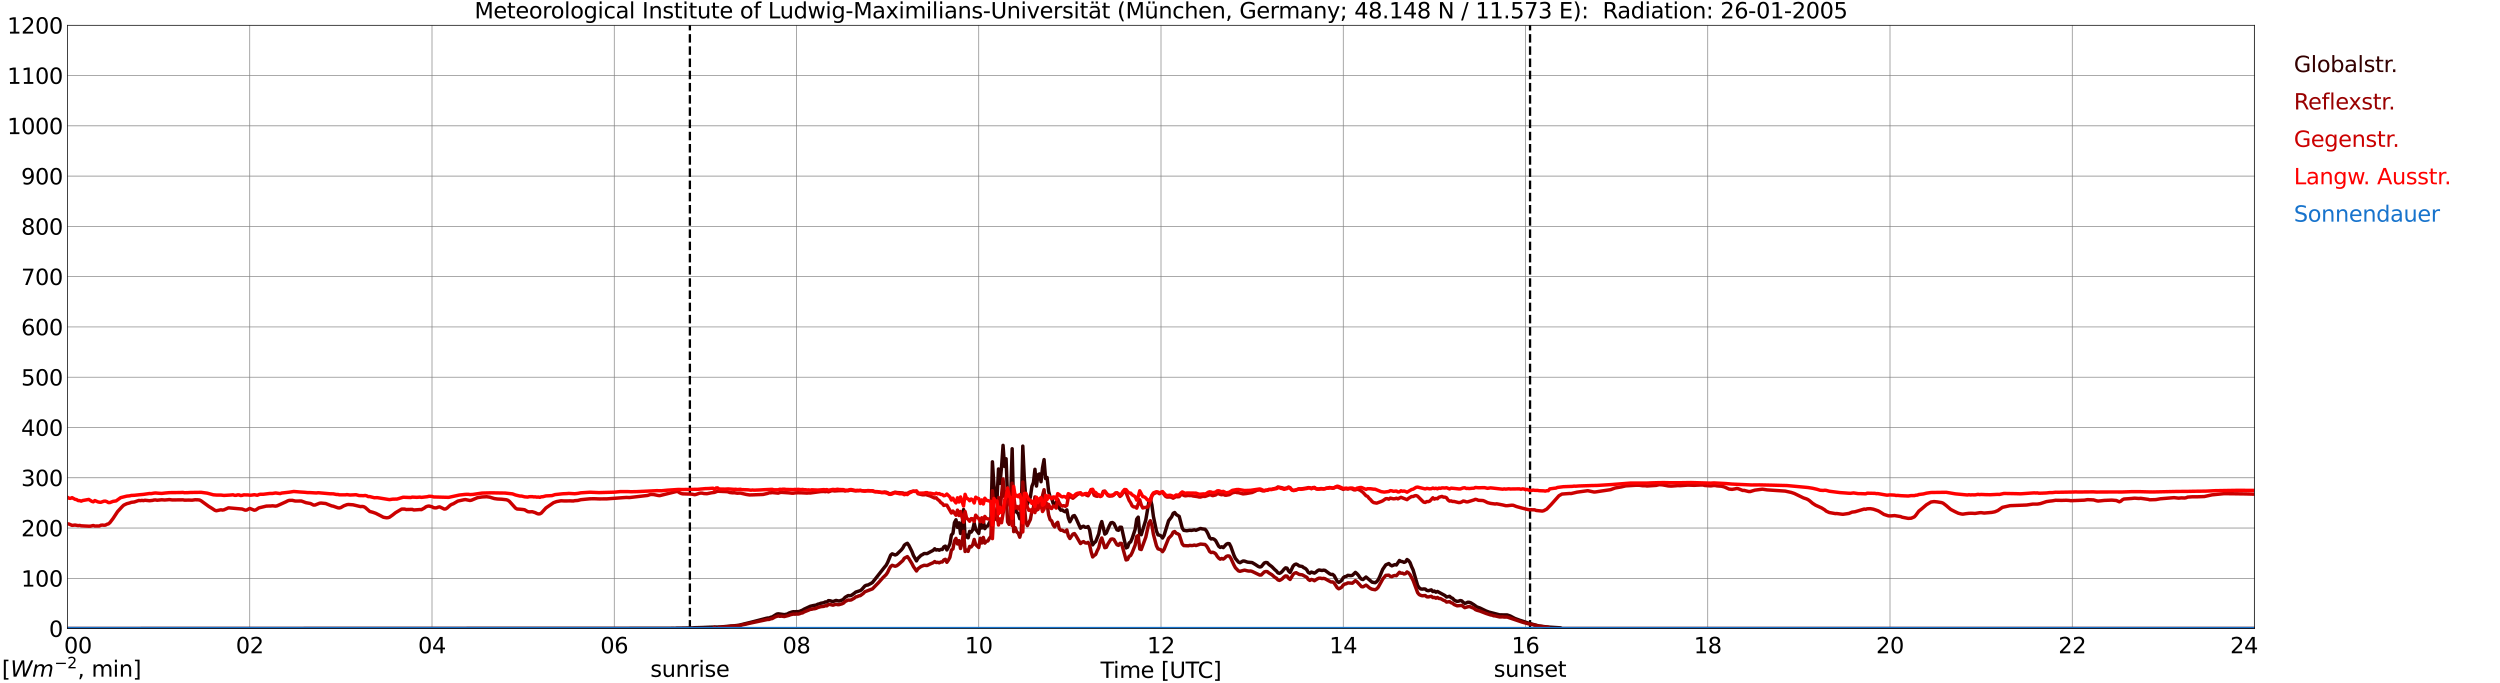 <?xml version="1.0" encoding="utf-8" standalone="no"?>
<!DOCTYPE svg PUBLIC "-//W3C//DTD SVG 1.1//EN"
  "http://www.w3.org/Graphics/SVG/1.1/DTD/svg11.dtd">
<svg xmlns:xlink="http://www.w3.org/1999/xlink" width="1085.4pt" height="296.64pt" viewBox="0 0 1085.4 296.64" xmlns="http://www.w3.org/2000/svg" version="1.1">
 <defs>
  <style type="text/css">*{stroke-linejoin: round; stroke-linecap: butt}</style>
 </defs>
 <g id="figure_1">
  <g id="patch_1">
   <path d="M 0 296.64 
L 1085.4 296.64 
L 1085.4 0 
L 0 0 
z
" style="fill: #ffffff"/>
  </g>
  <g id="axes_1">
   <g id="patch_2">
    <path d="M 29.306 272.909 
L 978.814 272.909 
L 978.814 10.976 
L 29.306 10.976 
z
" style="fill: #ffffff"/>
   </g>
   <g id="patch_3">
    <path d="M 978.814 272.909 
L 978.814 272.909 
L 978.814 10.976 
L 978.814 10.976 
z
" clip-path="url(#p4fbfa4244b)" style="fill: #d3d3d3; opacity: 0.25; stroke: #d3d3d3; stroke-linejoin: miter"/>
   </g>
   <g id="matplotlib.axis_1">
    <g id="xtick_1">
     <g id="line2d_1">
      <path d="M 29.306 272.909 
L 29.306 10.976 
" clip-path="url(#p4fbfa4244b)" style="fill: none; stroke: #808080; stroke-width: 0.3; stroke-linecap: square"/>
     </g>
     <g id="line2d_2"/>
     <g id="text_1">
      <!--    00 -->
      <g transform="translate(18.733 283.627) scale(0.095 -0.095)">
       <defs>
        <path id="DejaVuSans-20" transform="scale(0.016)"/>
        <path id="DejaVuSans-30" d="M 2034 4250 
Q 1547 4250 1301 3770 
Q 1056 3291 1056 2328 
Q 1056 1369 1301 889 
Q 1547 409 2034 409 
Q 2525 409 2770 889 
Q 3016 1369 3016 2328 
Q 3016 3291 2770 3770 
Q 2525 4250 2034 4250 
z
M 2034 4750 
Q 2819 4750 3233 4129 
Q 3647 3509 3647 2328 
Q 3647 1150 3233 529 
Q 2819 -91 2034 -91 
Q 1250 -91 836 529 
Q 422 1150 422 2328 
Q 422 3509 836 4129 
Q 1250 4750 2034 4750 
z
" transform="scale(0.016)"/>
       </defs>
       <use xlink:href="#DejaVuSans-20"/>
       <use xlink:href="#DejaVuSans-20" transform="translate(31.787 0)"/>
       <use xlink:href="#DejaVuSans-20" transform="translate(63.574 0)"/>
       <use xlink:href="#DejaVuSans-30" transform="translate(95.361 0)"/>
       <use xlink:href="#DejaVuSans-30" transform="translate(158.984 0)"/>
      </g>
     </g>
    </g>
    <g id="xtick_2">
     <g id="line2d_3">
      <path d="M 108.431 272.909 
L 108.431 10.976 
" clip-path="url(#p4fbfa4244b)" style="fill: none; stroke: #808080; stroke-width: 0.3; stroke-linecap: square"/>
     </g>
     <g id="line2d_4"/>
     <g id="text_2">
      <!-- 02 -->
      <g transform="translate(102.387 283.627) scale(0.095 -0.095)">
       <defs>
        <path id="DejaVuSans-32" d="M 1228 531 
L 3431 531 
L 3431 0 
L 469 0 
L 469 531 
Q 828 903 1448 1529 
Q 2069 2156 2228 2338 
Q 2531 2678 2651 2914 
Q 2772 3150 2772 3378 
Q 2772 3750 2511 3984 
Q 2250 4219 1831 4219 
Q 1534 4219 1204 4116 
Q 875 4013 500 3803 
L 500 4441 
Q 881 4594 1212 4672 
Q 1544 4750 1819 4750 
Q 2544 4750 2975 4387 
Q 3406 4025 3406 3419 
Q 3406 3131 3298 2873 
Q 3191 2616 2906 2266 
Q 2828 2175 2409 1742 
Q 1991 1309 1228 531 
z
" transform="scale(0.016)"/>
       </defs>
       <use xlink:href="#DejaVuSans-30"/>
       <use xlink:href="#DejaVuSans-32" transform="translate(63.623 0)"/>
      </g>
     </g>
    </g>
    <g id="xtick_3">
     <g id="line2d_5">
      <path d="M 187.557 272.909 
L 187.557 10.976 
" clip-path="url(#p4fbfa4244b)" style="fill: none; stroke: #808080; stroke-width: 0.3; stroke-linecap: square"/>
     </g>
     <g id="line2d_6"/>
     <g id="text_3">
      <!-- 04 -->
      <g transform="translate(181.513 283.627) scale(0.095 -0.095)">
       <defs>
        <path id="DejaVuSans-34" d="M 2419 4116 
L 825 1625 
L 2419 1625 
L 2419 4116 
z
M 2253 4666 
L 3047 4666 
L 3047 1625 
L 3713 1625 
L 3713 1100 
L 3047 1100 
L 3047 0 
L 2419 0 
L 2419 1100 
L 313 1100 
L 313 1709 
L 2253 4666 
z
" transform="scale(0.016)"/>
       </defs>
       <use xlink:href="#DejaVuSans-30"/>
       <use xlink:href="#DejaVuSans-34" transform="translate(63.623 0)"/>
      </g>
     </g>
    </g>
    <g id="xtick_4">
     <g id="line2d_7">
      <path d="M 266.683 272.909 
L 266.683 10.976 
" clip-path="url(#p4fbfa4244b)" style="fill: none; stroke: #808080; stroke-width: 0.3; stroke-linecap: square"/>
     </g>
     <g id="line2d_8"/>
     <g id="text_4">
      <!-- 06 -->
      <g transform="translate(260.638 283.627) scale(0.095 -0.095)">
       <defs>
        <path id="DejaVuSans-36" d="M 2113 2584 
Q 1688 2584 1439 2293 
Q 1191 2003 1191 1497 
Q 1191 994 1439 701 
Q 1688 409 2113 409 
Q 2538 409 2786 701 
Q 3034 994 3034 1497 
Q 3034 2003 2786 2293 
Q 2538 2584 2113 2584 
z
M 3366 4563 
L 3366 3988 
Q 3128 4100 2886 4159 
Q 2644 4219 2406 4219 
Q 1781 4219 1451 3797 
Q 1122 3375 1075 2522 
Q 1259 2794 1537 2939 
Q 1816 3084 2150 3084 
Q 2853 3084 3261 2657 
Q 3669 2231 3669 1497 
Q 3669 778 3244 343 
Q 2819 -91 2113 -91 
Q 1303 -91 875 529 
Q 447 1150 447 2328 
Q 447 3434 972 4092 
Q 1497 4750 2381 4750 
Q 2619 4750 2861 4703 
Q 3103 4656 3366 4563 
z
" transform="scale(0.016)"/>
       </defs>
       <use xlink:href="#DejaVuSans-30"/>
       <use xlink:href="#DejaVuSans-36" transform="translate(63.623 0)"/>
      </g>
     </g>
    </g>
    <g id="xtick_5">
     <g id="line2d_9">
      <path d="M 345.808 272.909 
L 345.808 10.976 
" clip-path="url(#p4fbfa4244b)" style="fill: none; stroke: #808080; stroke-width: 0.3; stroke-linecap: square"/>
     </g>
     <g id="line2d_10"/>
     <g id="text_5">
      <!-- 08 -->
      <g transform="translate(339.764 283.627) scale(0.095 -0.095)">
       <defs>
        <path id="DejaVuSans-38" d="M 2034 2216 
Q 1584 2216 1326 1975 
Q 1069 1734 1069 1313 
Q 1069 891 1326 650 
Q 1584 409 2034 409 
Q 2484 409 2743 651 
Q 3003 894 3003 1313 
Q 3003 1734 2745 1975 
Q 2488 2216 2034 2216 
z
M 1403 2484 
Q 997 2584 770 2862 
Q 544 3141 544 3541 
Q 544 4100 942 4425 
Q 1341 4750 2034 4750 
Q 2731 4750 3128 4425 
Q 3525 4100 3525 3541 
Q 3525 3141 3298 2862 
Q 3072 2584 2669 2484 
Q 3125 2378 3379 2068 
Q 3634 1759 3634 1313 
Q 3634 634 3220 271 
Q 2806 -91 2034 -91 
Q 1263 -91 848 271 
Q 434 634 434 1313 
Q 434 1759 690 2068 
Q 947 2378 1403 2484 
z
M 1172 3481 
Q 1172 3119 1398 2916 
Q 1625 2713 2034 2713 
Q 2441 2713 2670 2916 
Q 2900 3119 2900 3481 
Q 2900 3844 2670 4047 
Q 2441 4250 2034 4250 
Q 1625 4250 1398 4047 
Q 1172 3844 1172 3481 
z
" transform="scale(0.016)"/>
       </defs>
       <use xlink:href="#DejaVuSans-30"/>
       <use xlink:href="#DejaVuSans-38" transform="translate(63.623 0)"/>
      </g>
     </g>
    </g>
    <g id="xtick_6">
     <g id="line2d_11">
      <path d="M 424.934 272.909 
L 424.934 10.976 
" clip-path="url(#p4fbfa4244b)" style="fill: none; stroke: #808080; stroke-width: 0.3; stroke-linecap: square"/>
     </g>
     <g id="line2d_12"/>
     <g id="text_6">
      <!-- 10 -->
      <g transform="translate(418.89 283.627) scale(0.095 -0.095)">
       <defs>
        <path id="DejaVuSans-31" d="M 794 531 
L 1825 531 
L 1825 4091 
L 703 3866 
L 703 4441 
L 1819 4666 
L 2450 4666 
L 2450 531 
L 3481 531 
L 3481 0 
L 794 0 
L 794 531 
z
" transform="scale(0.016)"/>
       </defs>
       <use xlink:href="#DejaVuSans-31"/>
       <use xlink:href="#DejaVuSans-30" transform="translate(63.623 0)"/>
      </g>
     </g>
    </g>
    <g id="xtick_7">
     <g id="line2d_13">
      <path d="M 504.06 272.909 
L 504.06 10.976 
" clip-path="url(#p4fbfa4244b)" style="fill: none; stroke: #808080; stroke-width: 0.3; stroke-linecap: square"/>
     </g>
     <g id="line2d_14"/>
     <g id="text_7">
      <!-- 12 -->
      <g transform="translate(498.015 283.627) scale(0.095 -0.095)">
       <use xlink:href="#DejaVuSans-31"/>
       <use xlink:href="#DejaVuSans-32" transform="translate(63.623 0)"/>
      </g>
     </g>
    </g>
    <g id="xtick_8">
     <g id="line2d_15">
      <path d="M 583.185 272.909 
L 583.185 10.976 
" clip-path="url(#p4fbfa4244b)" style="fill: none; stroke: #808080; stroke-width: 0.3; stroke-linecap: square"/>
     </g>
     <g id="line2d_16"/>
     <g id="text_8">
      <!-- 14 -->
      <g transform="translate(577.141 283.627) scale(0.095 -0.095)">
       <use xlink:href="#DejaVuSans-31"/>
       <use xlink:href="#DejaVuSans-34" transform="translate(63.623 0)"/>
      </g>
     </g>
    </g>
    <g id="xtick_9">
     <g id="line2d_17">
      <path d="M 662.311 272.909 
L 662.311 10.976 
" clip-path="url(#p4fbfa4244b)" style="fill: none; stroke: #808080; stroke-width: 0.3; stroke-linecap: square"/>
     </g>
     <g id="line2d_18"/>
     <g id="text_9">
      <!-- 16 -->
      <g transform="translate(656.267 283.627) scale(0.095 -0.095)">
       <use xlink:href="#DejaVuSans-31"/>
       <use xlink:href="#DejaVuSans-36" transform="translate(63.623 0)"/>
      </g>
     </g>
    </g>
    <g id="xtick_10">
     <g id="line2d_19">
      <path d="M 741.437 272.909 
L 741.437 10.976 
" clip-path="url(#p4fbfa4244b)" style="fill: none; stroke: #808080; stroke-width: 0.3; stroke-linecap: square"/>
     </g>
     <g id="line2d_20"/>
     <g id="text_10">
      <!-- 18 -->
      <g transform="translate(735.392 283.627) scale(0.095 -0.095)">
       <use xlink:href="#DejaVuSans-31"/>
       <use xlink:href="#DejaVuSans-38" transform="translate(63.623 0)"/>
      </g>
     </g>
    </g>
    <g id="xtick_11">
     <g id="line2d_21">
      <path d="M 820.562 272.909 
L 820.562 10.976 
" clip-path="url(#p4fbfa4244b)" style="fill: none; stroke: #808080; stroke-width: 0.3; stroke-linecap: square"/>
     </g>
     <g id="line2d_22"/>
     <g id="text_11">
      <!-- 20 -->
      <g transform="translate(814.518 283.627) scale(0.095 -0.095)">
       <use xlink:href="#DejaVuSans-32"/>
       <use xlink:href="#DejaVuSans-30" transform="translate(63.623 0)"/>
      </g>
     </g>
    </g>
    <g id="xtick_12">
     <g id="line2d_23">
      <path d="M 899.688 272.909 
L 899.688 10.976 
" clip-path="url(#p4fbfa4244b)" style="fill: none; stroke: #808080; stroke-width: 0.3; stroke-linecap: square"/>
     </g>
     <g id="line2d_24"/>
     <g id="text_12">
      <!-- 22 -->
      <g transform="translate(893.644 283.627) scale(0.095 -0.095)">
       <use xlink:href="#DejaVuSans-32"/>
       <use xlink:href="#DejaVuSans-32" transform="translate(63.623 0)"/>
      </g>
     </g>
    </g>
    <g id="xtick_13">
     <g id="line2d_25">
      <path d="M 978.814 272.909 
L 978.814 10.976 
" clip-path="url(#p4fbfa4244b)" style="fill: none; stroke: #808080; stroke-width: 0.3; stroke-linecap: square"/>
     </g>
     <g id="line2d_26"/>
     <g id="text_13">
      <!-- 24    -->
      <g transform="translate(968.241 283.627) scale(0.095 -0.095)">
       <use xlink:href="#DejaVuSans-32"/>
       <use xlink:href="#DejaVuSans-34" transform="translate(63.623 0)"/>
       <use xlink:href="#DejaVuSans-20" transform="translate(127.246 0)"/>
       <use xlink:href="#DejaVuSans-20" transform="translate(159.033 0)"/>
       <use xlink:href="#DejaVuSans-20" transform="translate(190.82 0)"/>
      </g>
     </g>
    </g>
    <g id="text_14">
     <!-- Time [UTC] -->
     <g transform="translate(477.806 294.322) scale(0.095 -0.095)">
      <defs>
       <path id="DejaVuSans-54" d="M -19 4666 
L 3928 4666 
L 3928 4134 
L 2272 4134 
L 2272 0 
L 1638 0 
L 1638 4134 
L -19 4134 
L -19 4666 
z
" transform="scale(0.016)"/>
       <path id="DejaVuSans-69" d="M 603 3500 
L 1178 3500 
L 1178 0 
L 603 0 
L 603 3500 
z
M 603 4863 
L 1178 4863 
L 1178 4134 
L 603 4134 
L 603 4863 
z
" transform="scale(0.016)"/>
       <path id="DejaVuSans-6d" d="M 3328 2828 
Q 3544 3216 3844 3400 
Q 4144 3584 4550 3584 
Q 5097 3584 5394 3201 
Q 5691 2819 5691 2113 
L 5691 0 
L 5113 0 
L 5113 2094 
Q 5113 2597 4934 2840 
Q 4756 3084 4391 3084 
Q 3944 3084 3684 2787 
Q 3425 2491 3425 1978 
L 3425 0 
L 2847 0 
L 2847 2094 
Q 2847 2600 2669 2842 
Q 2491 3084 2119 3084 
Q 1678 3084 1418 2786 
Q 1159 2488 1159 1978 
L 1159 0 
L 581 0 
L 581 3500 
L 1159 3500 
L 1159 2956 
Q 1356 3278 1631 3431 
Q 1906 3584 2284 3584 
Q 2666 3584 2933 3390 
Q 3200 3197 3328 2828 
z
" transform="scale(0.016)"/>
       <path id="DejaVuSans-65" d="M 3597 1894 
L 3597 1613 
L 953 1613 
Q 991 1019 1311 708 
Q 1631 397 2203 397 
Q 2534 397 2845 478 
Q 3156 559 3463 722 
L 3463 178 
Q 3153 47 2828 -22 
Q 2503 -91 2169 -91 
Q 1331 -91 842 396 
Q 353 884 353 1716 
Q 353 2575 817 3079 
Q 1281 3584 2069 3584 
Q 2775 3584 3186 3129 
Q 3597 2675 3597 1894 
z
M 3022 2063 
Q 3016 2534 2758 2815 
Q 2500 3097 2075 3097 
Q 1594 3097 1305 2825 
Q 1016 2553 972 2059 
L 3022 2063 
z
" transform="scale(0.016)"/>
       <path id="DejaVuSans-5b" d="M 550 4863 
L 1875 4863 
L 1875 4416 
L 1125 4416 
L 1125 -397 
L 1875 -397 
L 1875 -844 
L 550 -844 
L 550 4863 
z
" transform="scale(0.016)"/>
       <path id="DejaVuSans-55" d="M 556 4666 
L 1191 4666 
L 1191 1831 
Q 1191 1081 1462 751 
Q 1734 422 2344 422 
Q 2950 422 3222 751 
Q 3494 1081 3494 1831 
L 3494 4666 
L 4128 4666 
L 4128 1753 
Q 4128 841 3676 375 
Q 3225 -91 2344 -91 
Q 1459 -91 1007 375 
Q 556 841 556 1753 
L 556 4666 
z
" transform="scale(0.016)"/>
       <path id="DejaVuSans-43" d="M 4122 4306 
L 4122 3641 
Q 3803 3938 3442 4084 
Q 3081 4231 2675 4231 
Q 1875 4231 1450 3742 
Q 1025 3253 1025 2328 
Q 1025 1406 1450 917 
Q 1875 428 2675 428 
Q 3081 428 3442 575 
Q 3803 722 4122 1019 
L 4122 359 
Q 3791 134 3420 21 
Q 3050 -91 2638 -91 
Q 1578 -91 968 557 
Q 359 1206 359 2328 
Q 359 3453 968 4101 
Q 1578 4750 2638 4750 
Q 3056 4750 3426 4639 
Q 3797 4528 4122 4306 
z
" transform="scale(0.016)"/>
       <path id="DejaVuSans-5d" d="M 1947 4863 
L 1947 -844 
L 622 -844 
L 622 -397 
L 1369 -397 
L 1369 4416 
L 622 4416 
L 622 4863 
L 1947 4863 
z
" transform="scale(0.016)"/>
      </defs>
      <use xlink:href="#DejaVuSans-54"/>
      <use xlink:href="#DejaVuSans-69" transform="translate(57.959 0)"/>
      <use xlink:href="#DejaVuSans-6d" transform="translate(85.742 0)"/>
      <use xlink:href="#DejaVuSans-65" transform="translate(183.154 0)"/>
      <use xlink:href="#DejaVuSans-20" transform="translate(244.678 0)"/>
      <use xlink:href="#DejaVuSans-5b" transform="translate(276.465 0)"/>
      <use xlink:href="#DejaVuSans-55" transform="translate(315.479 0)"/>
      <use xlink:href="#DejaVuSans-54" transform="translate(388.672 0)"/>
      <use xlink:href="#DejaVuSans-43" transform="translate(443.881 0)"/>
      <use xlink:href="#DejaVuSans-5d" transform="translate(513.705 0)"/>
     </g>
    </g>
   </g>
   <g id="matplotlib.axis_2">
    <g id="ytick_1">
     <g id="line2d_27">
      <path d="M 29.306 272.909 
L 978.814 272.909 
" clip-path="url(#p4fbfa4244b)" style="fill: none; stroke: #808080; stroke-width: 0.3; stroke-linecap: square"/>
     </g>
     <g id="line2d_28"/>
     <g id="text_15">
      <!-- 0 -->
      <g transform="translate(21.261 276.518) scale(0.095 -0.095)">
       <use xlink:href="#DejaVuSans-30"/>
      </g>
     </g>
    </g>
    <g id="ytick_2">
     <g id="line2d_29">
      <path d="M 29.306 251.081 
L 978.814 251.081 
" clip-path="url(#p4fbfa4244b)" style="fill: none; stroke: #808080; stroke-width: 0.3; stroke-linecap: square"/>
     </g>
     <g id="line2d_30"/>
     <g id="text_16">
      <!-- 100 -->
      <g transform="translate(9.173 254.69) scale(0.095 -0.095)">
       <use xlink:href="#DejaVuSans-31"/>
       <use xlink:href="#DejaVuSans-30" transform="translate(63.623 0)"/>
       <use xlink:href="#DejaVuSans-30" transform="translate(127.246 0)"/>
      </g>
     </g>
    </g>
    <g id="ytick_3">
     <g id="line2d_31">
      <path d="M 29.306 229.253 
L 978.814 229.253 
" clip-path="url(#p4fbfa4244b)" style="fill: none; stroke: #808080; stroke-width: 0.3; stroke-linecap: square"/>
     </g>
     <g id="line2d_32"/>
     <g id="text_17">
      <!-- 200 -->
      <g transform="translate(9.173 232.863) scale(0.095 -0.095)">
       <use xlink:href="#DejaVuSans-32"/>
       <use xlink:href="#DejaVuSans-30" transform="translate(63.623 0)"/>
       <use xlink:href="#DejaVuSans-30" transform="translate(127.246 0)"/>
      </g>
     </g>
    </g>
    <g id="ytick_4">
     <g id="line2d_33">
      <path d="M 29.306 207.426 
L 978.814 207.426 
" clip-path="url(#p4fbfa4244b)" style="fill: none; stroke: #808080; stroke-width: 0.3; stroke-linecap: square"/>
     </g>
     <g id="line2d_34"/>
     <g id="text_18">
      <!-- 300 -->
      <g transform="translate(9.173 211.035) scale(0.095 -0.095)">
       <defs>
        <path id="DejaVuSans-33" d="M 2597 2516 
Q 3050 2419 3304 2112 
Q 3559 1806 3559 1356 
Q 3559 666 3084 287 
Q 2609 -91 1734 -91 
Q 1441 -91 1130 -33 
Q 819 25 488 141 
L 488 750 
Q 750 597 1062 519 
Q 1375 441 1716 441 
Q 2309 441 2620 675 
Q 2931 909 2931 1356 
Q 2931 1769 2642 2001 
Q 2353 2234 1838 2234 
L 1294 2234 
L 1294 2753 
L 1863 2753 
Q 2328 2753 2575 2939 
Q 2822 3125 2822 3475 
Q 2822 3834 2567 4026 
Q 2313 4219 1838 4219 
Q 1578 4219 1281 4162 
Q 984 4106 628 3988 
L 628 4550 
Q 988 4650 1302 4700 
Q 1616 4750 1894 4750 
Q 2613 4750 3031 4423 
Q 3450 4097 3450 3541 
Q 3450 3153 3228 2886 
Q 3006 2619 2597 2516 
z
" transform="scale(0.016)"/>
       </defs>
       <use xlink:href="#DejaVuSans-33"/>
       <use xlink:href="#DejaVuSans-30" transform="translate(63.623 0)"/>
       <use xlink:href="#DejaVuSans-30" transform="translate(127.246 0)"/>
      </g>
     </g>
    </g>
    <g id="ytick_5">
     <g id="line2d_35">
      <path d="M 29.306 185.598 
L 978.814 185.598 
" clip-path="url(#p4fbfa4244b)" style="fill: none; stroke: #808080; stroke-width: 0.3; stroke-linecap: square"/>
     </g>
     <g id="line2d_36"/>
     <g id="text_19">
      <!-- 400 -->
      <g transform="translate(9.173 189.207) scale(0.095 -0.095)">
       <use xlink:href="#DejaVuSans-34"/>
       <use xlink:href="#DejaVuSans-30" transform="translate(63.623 0)"/>
       <use xlink:href="#DejaVuSans-30" transform="translate(127.246 0)"/>
      </g>
     </g>
    </g>
    <g id="ytick_6">
     <g id="line2d_37">
      <path d="M 29.306 163.77 
L 978.814 163.77 
" clip-path="url(#p4fbfa4244b)" style="fill: none; stroke: #808080; stroke-width: 0.3; stroke-linecap: square"/>
     </g>
     <g id="line2d_38"/>
     <g id="text_20">
      <!-- 500 -->
      <g transform="translate(9.173 167.379) scale(0.095 -0.095)">
       <defs>
        <path id="DejaVuSans-35" d="M 691 4666 
L 3169 4666 
L 3169 4134 
L 1269 4134 
L 1269 2991 
Q 1406 3038 1543 3061 
Q 1681 3084 1819 3084 
Q 2600 3084 3056 2656 
Q 3513 2228 3513 1497 
Q 3513 744 3044 326 
Q 2575 -91 1722 -91 
Q 1428 -91 1123 -41 
Q 819 9 494 109 
L 494 744 
Q 775 591 1075 516 
Q 1375 441 1709 441 
Q 2250 441 2565 725 
Q 2881 1009 2881 1497 
Q 2881 1984 2565 2268 
Q 2250 2553 1709 2553 
Q 1456 2553 1204 2497 
Q 953 2441 691 2322 
L 691 4666 
z
" transform="scale(0.016)"/>
       </defs>
       <use xlink:href="#DejaVuSans-35"/>
       <use xlink:href="#DejaVuSans-30" transform="translate(63.623 0)"/>
       <use xlink:href="#DejaVuSans-30" transform="translate(127.246 0)"/>
      </g>
     </g>
    </g>
    <g id="ytick_7">
     <g id="line2d_39">
      <path d="M 29.306 141.942 
L 978.814 141.942 
" clip-path="url(#p4fbfa4244b)" style="fill: none; stroke: #808080; stroke-width: 0.3; stroke-linecap: square"/>
     </g>
     <g id="line2d_40"/>
     <g id="text_21">
      <!-- 600 -->
      <g transform="translate(9.173 145.551) scale(0.095 -0.095)">
       <use xlink:href="#DejaVuSans-36"/>
       <use xlink:href="#DejaVuSans-30" transform="translate(63.623 0)"/>
       <use xlink:href="#DejaVuSans-30" transform="translate(127.246 0)"/>
      </g>
     </g>
    </g>
    <g id="ytick_8">
     <g id="line2d_41">
      <path d="M 29.306 120.114 
L 978.814 120.114 
" clip-path="url(#p4fbfa4244b)" style="fill: none; stroke: #808080; stroke-width: 0.3; stroke-linecap: square"/>
     </g>
     <g id="line2d_42"/>
     <g id="text_22">
      <!-- 700 -->
      <g transform="translate(9.173 123.724) scale(0.095 -0.095)">
       <defs>
        <path id="DejaVuSans-37" d="M 525 4666 
L 3525 4666 
L 3525 4397 
L 1831 0 
L 1172 0 
L 2766 4134 
L 525 4134 
L 525 4666 
z
" transform="scale(0.016)"/>
       </defs>
       <use xlink:href="#DejaVuSans-37"/>
       <use xlink:href="#DejaVuSans-30" transform="translate(63.623 0)"/>
       <use xlink:href="#DejaVuSans-30" transform="translate(127.246 0)"/>
      </g>
     </g>
    </g>
    <g id="ytick_9">
     <g id="line2d_43">
      <path d="M 29.306 98.287 
L 978.814 98.287 
" clip-path="url(#p4fbfa4244b)" style="fill: none; stroke: #808080; stroke-width: 0.3; stroke-linecap: square"/>
     </g>
     <g id="line2d_44"/>
     <g id="text_23">
      <!-- 800 -->
      <g transform="translate(9.173 101.896) scale(0.095 -0.095)">
       <use xlink:href="#DejaVuSans-38"/>
       <use xlink:href="#DejaVuSans-30" transform="translate(63.623 0)"/>
       <use xlink:href="#DejaVuSans-30" transform="translate(127.246 0)"/>
      </g>
     </g>
    </g>
    <g id="ytick_10">
     <g id="line2d_45">
      <path d="M 29.306 76.459 
L 978.814 76.459 
" clip-path="url(#p4fbfa4244b)" style="fill: none; stroke: #808080; stroke-width: 0.3; stroke-linecap: square"/>
     </g>
     <g id="line2d_46"/>
     <g id="text_24">
      <!-- 900 -->
      <g transform="translate(9.173 80.068) scale(0.095 -0.095)">
       <defs>
        <path id="DejaVuSans-39" d="M 703 97 
L 703 672 
Q 941 559 1184 500 
Q 1428 441 1663 441 
Q 2288 441 2617 861 
Q 2947 1281 2994 2138 
Q 2813 1869 2534 1725 
Q 2256 1581 1919 1581 
Q 1219 1581 811 2004 
Q 403 2428 403 3163 
Q 403 3881 828 4315 
Q 1253 4750 1959 4750 
Q 2769 4750 3195 4129 
Q 3622 3509 3622 2328 
Q 3622 1225 3098 567 
Q 2575 -91 1691 -91 
Q 1453 -91 1209 -44 
Q 966 3 703 97 
z
M 1959 2075 
Q 2384 2075 2632 2365 
Q 2881 2656 2881 3163 
Q 2881 3666 2632 3958 
Q 2384 4250 1959 4250 
Q 1534 4250 1286 3958 
Q 1038 3666 1038 3163 
Q 1038 2656 1286 2365 
Q 1534 2075 1959 2075 
z
" transform="scale(0.016)"/>
       </defs>
       <use xlink:href="#DejaVuSans-39"/>
       <use xlink:href="#DejaVuSans-30" transform="translate(63.623 0)"/>
       <use xlink:href="#DejaVuSans-30" transform="translate(127.246 0)"/>
      </g>
     </g>
    </g>
    <g id="ytick_11">
     <g id="line2d_47">
      <path d="M 29.306 54.631 
L 978.814 54.631 
" clip-path="url(#p4fbfa4244b)" style="fill: none; stroke: #808080; stroke-width: 0.3; stroke-linecap: square"/>
     </g>
     <g id="line2d_48"/>
     <g id="text_25">
      <!-- 1000 -->
      <g transform="translate(3.128 58.24) scale(0.095 -0.095)">
       <use xlink:href="#DejaVuSans-31"/>
       <use xlink:href="#DejaVuSans-30" transform="translate(63.623 0)"/>
       <use xlink:href="#DejaVuSans-30" transform="translate(127.246 0)"/>
       <use xlink:href="#DejaVuSans-30" transform="translate(190.869 0)"/>
      </g>
     </g>
    </g>
    <g id="ytick_12">
     <g id="line2d_49">
      <path d="M 29.306 32.803 
L 978.814 32.803 
" clip-path="url(#p4fbfa4244b)" style="fill: none; stroke: #808080; stroke-width: 0.3; stroke-linecap: square"/>
     </g>
     <g id="line2d_50"/>
     <g id="text_26">
      <!-- 1100 -->
      <g transform="translate(3.128 36.413) scale(0.095 -0.095)">
       <use xlink:href="#DejaVuSans-31"/>
       <use xlink:href="#DejaVuSans-31" transform="translate(63.623 0)"/>
       <use xlink:href="#DejaVuSans-30" transform="translate(127.246 0)"/>
       <use xlink:href="#DejaVuSans-30" transform="translate(190.869 0)"/>
      </g>
     </g>
    </g>
    <g id="ytick_13">
     <g id="line2d_51">
      <path d="M 29.306 10.976 
L 978.814 10.976 
" clip-path="url(#p4fbfa4244b)" style="fill: none; stroke: #808080; stroke-width: 0.3; stroke-linecap: square"/>
     </g>
     <g id="line2d_52"/>
     <g id="text_27">
      <!-- 1200 -->
      <g transform="translate(3.128 14.585) scale(0.095 -0.095)">
       <use xlink:href="#DejaVuSans-31"/>
       <use xlink:href="#DejaVuSans-32" transform="translate(63.623 0)"/>
       <use xlink:href="#DejaVuSans-30" transform="translate(127.246 0)"/>
       <use xlink:href="#DejaVuSans-30" transform="translate(190.869 0)"/>
      </g>
     </g>
    </g>
   </g>
   <g id="line2d_53">
    <path d="M 299.52 272.909 
L 299.52 10.976 
" clip-path="url(#p4fbfa4244b)" style="fill: none; stroke-dasharray: 3.7,1.6; stroke-dashoffset: 0; stroke: #000000"/>
   </g>
   <g id="line2d_54">
    <path d="M 664.289 272.909 
L 664.289 10.976 
" clip-path="url(#p4fbfa4244b)" style="fill: none; stroke-dasharray: 3.7,1.6; stroke-dashoffset: 0; stroke: #000000"/>
   </g>
   <g id="line2d_55">
    <path d="M 29.306 272.909 
L 290.42 272.802 
L 292.399 272.756 
L 293.058 272.802 
L 293.717 272.712 
L 295.036 272.712 
L 300.311 272.621 
L 301.63 272.529 
L 304.927 272.437 
L 308.224 272.3 
L 312.839 272.208 
L 316.796 271.841 
L 318.114 271.75 
L 320.752 271.475 
L 322.73 270.973 
L 325.368 270.331 
L 327.346 269.829 
L 332.621 268.456 
L 333.28 268.318 
L 333.94 268.318 
L 334.599 267.998 
L 335.258 267.86 
L 337.236 266.625 
L 337.896 266.487 
L 339.215 266.67 
L 340.533 266.854 
L 341.852 266.579 
L 342.512 266.168 
L 343.83 265.71 
L 344.49 265.572 
L 345.149 265.618 
L 345.808 265.527 
L 346.468 265.572 
L 347.127 265.435 
L 348.446 264.887 
L 349.105 264.475 
L 351.083 263.56 
L 351.743 263.239 
L 353.062 262.918 
L 354.38 262.689 
L 355.04 262.325 
L 355.699 262.187 
L 356.359 261.912 
L 357.677 261.683 
L 358.337 261.316 
L 358.996 261.408 
L 359.655 260.768 
L 360.315 260.814 
L 361.634 261.181 
L 362.952 260.677 
L 364.271 260.952 
L 365.59 260.539 
L 366.249 260.081 
L 366.909 259.349 
L 368.227 258.572 
L 368.887 258.618 
L 369.546 258.526 
L 370.865 257.61 
L 371.524 257.062 
L 373.502 256.42 
L 374.162 255.918 
L 375.481 254.408 
L 376.14 254.087 
L 376.799 253.995 
L 378.118 253.31 
L 378.777 252.897 
L 380.096 251.249 
L 384.053 246.216 
L 384.712 245.439 
L 385.371 244.203 
L 386.69 240.999 
L 387.349 240.451 
L 388.668 240.953 
L 389.328 240.678 
L 391.306 238.757 
L 391.965 237.934 
L 392.624 236.699 
L 393.284 236.195 
L 393.943 235.874 
L 394.603 236.79 
L 395.921 239.442 
L 396.581 241.182 
L 397.899 243.516 
L 398.559 242.372 
L 399.878 241.09 
L 400.537 240.77 
L 401.196 240.313 
L 402.515 240.359 
L 403.834 239.626 
L 405.153 238.94 
L 405.812 238.253 
L 406.471 238.803 
L 407.131 238.62 
L 407.79 238.895 
L 408.45 238.528 
L 409.109 238.574 
L 409.768 237.43 
L 410.428 237.109 
L 411.087 238.757 
L 411.746 237.567 
L 412.406 236.103 
L 413.065 232.259 
L 413.725 231.574 
L 414.384 226.905 
L 415.043 225.669 
L 415.703 228.965 
L 416.362 226.996 
L 417.022 231.619 
L 417.681 228.415 
L 418.34 221.232 
L 419 233.403 
L 419.659 232.305 
L 420.318 233.494 
L 420.978 230.703 
L 421.637 231.024 
L 422.297 230.063 
L 422.956 227.088 
L 423.615 229.788 
L 424.934 231.574 
L 425.593 226.767 
L 426.253 229.238 
L 426.912 226.265 
L 427.572 229.513 
L 428.231 228.553 
L 428.89 228.323 
L 429.55 226.905 
L 430.209 226.036 
L 430.869 200.502 
L 431.528 210.706 
L 432.187 216.7 
L 432.847 217.113 
L 433.506 203.612 
L 434.165 209.881 
L 434.825 202.881 
L 435.484 193.362 
L 436.144 202.514 
L 436.803 199.175 
L 437.462 216.838 
L 438.122 218.486 
L 438.781 216.244 
L 439.44 194.827 
L 440.1 222.421 
L 440.759 220.177 
L 441.419 222.421 
L 442.078 222.969 
L 442.737 225.213 
L 443.397 222.192 
L 444.056 193.683 
L 444.716 207.685 
L 445.375 216.746 
L 446.034 218.896 
L 447.353 215.786 
L 448.012 211.162 
L 448.672 209.471 
L 449.331 203.75 
L 449.991 211.027 
L 450.65 206.129 
L 451.309 205.764 
L 451.969 209.15 
L 452.628 203.064 
L 453.287 199.541 
L 453.947 207.777 
L 454.606 207.319 
L 455.266 213.315 
L 455.925 215.831 
L 456.584 216.288 
L 457.244 218.577 
L 457.903 219.584 
L 458.563 218.027 
L 459.222 217.159 
L 459.881 220.636 
L 460.541 221.504 
L 461.2 221.413 
L 461.859 221.917 
L 462.519 222.192 
L 463.178 221.369 
L 463.838 224.846 
L 464.497 226.538 
L 465.816 224.067 
L 466.475 223.84 
L 467.134 224.938 
L 468.453 227.911 
L 469.113 229.33 
L 469.772 228.69 
L 470.431 228.461 
L 471.091 228.919 
L 471.75 228.919 
L 472.409 228.598 
L 473.069 230.109 
L 473.728 233.999 
L 474.388 236.561 
L 475.047 235.69 
L 475.706 235.142 
L 477.025 231.801 
L 477.685 228.369 
L 478.344 226.448 
L 479.663 231.892 
L 480.322 231.436 
L 481.641 228.232 
L 482.3 226.996 
L 482.96 226.859 
L 483.619 227.271 
L 484.938 230.017 
L 485.597 230.246 
L 486.256 228.873 
L 486.916 228.919 
L 488.894 237.888 
L 489.553 237.567 
L 490.213 235.69 
L 490.872 235.28 
L 491.532 233.769 
L 492.85 229.788 
L 493.51 225.394 
L 494.169 224.525 
L 494.828 231.938 
L 495.488 232.167 
L 497.466 225.669 
L 498.785 217.936 
L 499.444 216.654 
L 500.103 219.263 
L 500.763 224.205 
L 502.082 230.519 
L 502.741 232.213 
L 503.4 232.351 
L 504.06 232.672 
L 504.719 233.586 
L 505.379 232.488 
L 507.357 226.082 
L 508.675 224.388 
L 509.335 222.877 
L 509.994 222.513 
L 510.654 223.382 
L 511.972 224.205 
L 513.291 229.284 
L 513.95 230.246 
L 515.269 230.428 
L 516.588 230.201 
L 517.247 230.292 
L 518.566 230.017 
L 519.226 230.246 
L 520.544 229.696 
L 521.204 229.421 
L 521.863 229.605 
L 523.182 229.788 
L 523.841 230.565 
L 524.501 231.846 
L 525.16 233.403 
L 525.819 233.999 
L 526.479 233.861 
L 527.138 234.136 
L 527.797 234.73 
L 529.116 237.155 
L 529.776 237.659 
L 530.435 237.384 
L 531.094 237.751 
L 532.413 236.286 
L 533.073 235.965 
L 533.732 236.057 
L 534.391 237.338 
L 535.71 241.045 
L 536.369 242.463 
L 537.688 244.02 
L 538.348 244.295 
L 539.666 243.561 
L 540.326 243.607 
L 541.644 244.066 
L 543.623 244.249 
L 544.941 245.026 
L 546.26 245.895 
L 546.919 246.17 
L 547.579 246.032 
L 548.898 244.432 
L 549.557 244.203 
L 550.216 244.295 
L 550.876 245.026 
L 552.195 246.032 
L 553.513 247.359 
L 554.173 247.909 
L 554.832 248.732 
L 555.491 248.916 
L 556.151 248.595 
L 556.81 247.955 
L 557.47 247.13 
L 558.129 246.536 
L 558.788 246.674 
L 559.448 247.909 
L 560.107 248.549 
L 561.426 245.759 
L 562.085 245.118 
L 562.745 244.889 
L 563.404 245.209 
L 564.063 245.714 
L 565.382 245.941 
L 566.042 246.491 
L 566.701 246.766 
L 567.36 247.405 
L 568.02 248.549 
L 568.679 248.87 
L 569.338 248.366 
L 570.657 248.824 
L 571.317 248.412 
L 571.976 247.818 
L 572.635 247.451 
L 573.954 247.68 
L 574.613 247.543 
L 575.273 247.634 
L 577.251 249.099 
L 577.91 249.42 
L 578.57 249.374 
L 579.229 249.922 
L 580.548 252.347 
L 581.207 252.851 
L 581.867 252.485 
L 582.526 251.937 
L 583.185 250.839 
L 583.845 250.38 
L 584.504 250.243 
L 585.164 249.784 
L 586.482 249.922 
L 587.142 249.784 
L 588.46 248.503 
L 589.12 249.053 
L 589.779 249.784 
L 590.439 250.793 
L 591.098 251.432 
L 591.757 251.616 
L 593.076 250.518 
L 595.714 252.76 
L 597.032 252.989 
L 597.692 252.53 
L 598.351 251.753 
L 599.011 250.38 
L 600.329 247.176 
L 601.648 245.255 
L 602.967 244.659 
L 603.626 245.301 
L 604.286 245.668 
L 605.604 245.118 
L 606.264 245.301 
L 607.582 243.332 
L 608.242 243.745 
L 608.901 243.836 
L 609.561 244.157 
L 610.22 243.928 
L 610.879 242.922 
L 611.539 243.378 
L 612.198 244.295 
L 612.858 246.032 
L 613.517 247.451 
L 615.495 254.224 
L 616.154 255.185 
L 616.814 255.689 
L 617.473 255.781 
L 618.133 255.689 
L 618.792 255.735 
L 619.451 256.328 
L 620.111 256.466 
L 621.429 256.099 
L 622.089 256.833 
L 622.748 256.603 
L 623.408 257.108 
L 624.067 256.787 
L 627.364 258.572 
L 628.023 259.212 
L 629.342 258.891 
L 630.001 259.487 
L 630.661 259.762 
L 631.32 260.493 
L 631.98 260.86 
L 632.639 261.089 
L 633.298 260.997 
L 633.958 260.722 
L 634.617 260.86 
L 635.276 261.499 
L 635.936 261.958 
L 636.595 261.774 
L 637.255 261.454 
L 637.914 261.499 
L 638.573 261.729 
L 639.892 262.552 
L 641.211 263.514 
L 642.53 263.97 
L 643.848 264.612 
L 645.167 265.252 
L 646.486 265.756 
L 648.464 266.26 
L 651.102 266.945 
L 654.399 266.991 
L 655.717 267.45 
L 657.695 268.502 
L 659.674 269.233 
L 664.289 270.743 
L 668.246 271.796 
L 672.202 272.254 
L 677.477 272.575 
L 678.136 272.909 
L 978.154 272.909 
L 978.154 272.909 
" clip-path="url(#p4fbfa4244b)" style="fill: none; stroke: #330000; stroke-width: 1.5; stroke-linecap: square"/>
   </g>
   <g id="line2d_56">
    <path d="M 29.306 272.909 
L 309.543 272.909 
L 310.202 272.287 
L 310.861 272.909 
L 311.521 272.909 
L 312.18 272.381 
L 316.796 272.007 
L 317.455 271.822 
L 318.114 271.868 
L 318.774 271.774 
L 319.433 271.822 
L 320.093 271.634 
L 321.411 271.542 
L 322.071 271.309 
L 323.39 271.077 
L 325.368 270.61 
L 333.28 268.936 
L 333.94 268.936 
L 334.599 268.657 
L 335.258 268.563 
L 336.577 267.819 
L 337.896 267.399 
L 338.555 267.585 
L 339.215 267.493 
L 340.533 267.679 
L 342.512 267.168 
L 343.171 266.889 
L 344.49 266.609 
L 345.149 266.655 
L 345.808 266.561 
L 346.468 266.609 
L 347.127 266.47 
L 347.787 266.19 
L 348.446 266.096 
L 349.105 265.677 
L 351.083 264.887 
L 351.743 264.56 
L 352.402 264.514 
L 353.062 264.328 
L 353.721 264.282 
L 354.38 264.095 
L 355.04 263.77 
L 356.359 263.396 
L 357.677 263.257 
L 358.337 262.979 
L 358.996 263.025 
L 359.655 262.466 
L 360.315 262.421 
L 361.634 262.746 
L 362.952 262.327 
L 363.612 262.512 
L 364.271 262.512 
L 365.59 262.141 
L 366.249 261.814 
L 366.909 261.163 
L 368.227 260.511 
L 368.887 260.559 
L 369.546 260.465 
L 370.865 259.72 
L 371.524 259.162 
L 372.184 259.022 
L 372.843 258.697 
L 373.502 258.603 
L 374.821 257.627 
L 375.481 256.929 
L 378.777 255.671 
L 381.415 252.971 
L 383.393 250.738 
L 384.712 249.481 
L 385.371 248.503 
L 386.031 247.06 
L 386.69 245.945 
L 387.349 245.432 
L 388.668 245.851 
L 389.328 245.618 
L 389.987 245.153 
L 391.965 243.385 
L 392.624 242.361 
L 393.943 241.662 
L 394.603 242.501 
L 395.921 244.688 
L 396.581 245.991 
L 397.899 247.899 
L 398.559 246.921 
L 399.878 245.945 
L 401.196 245.432 
L 402.515 245.526 
L 403.834 244.873 
L 405.153 244.314 
L 405.812 243.804 
L 406.471 244.223 
L 407.131 244.129 
L 407.79 244.362 
L 408.45 243.989 
L 409.109 243.989 
L 409.768 243.105 
L 410.428 242.826 
L 411.087 244.129 
L 411.746 243.199 
L 412.406 241.988 
L 413.065 238.823 
L 413.725 238.312 
L 414.384 234.867 
L 415.043 233.75 
L 415.703 236.17 
L 416.362 234.728 
L 417.022 238.126 
L 417.681 235.612 
L 418.34 230.679 
L 419 239.429 
L 419.659 238.777 
L 420.318 239.381 
L 420.978 237.24 
L 421.637 237.474 
L 422.297 236.59 
L 422.956 234.217 
L 423.615 236.45 
L 424.934 237.707 
L 425.593 233.704 
L 426.253 235.751 
L 426.912 233.331 
L 427.572 235.799 
L 428.231 235.007 
L 428.89 234.867 
L 429.55 233.704 
L 430.209 232.866 
L 430.869 213.04 
L 431.528 220.952 
L 432.187 225.326 
L 432.847 225.746 
L 433.506 216.065 
L 434.165 220.767 
L 434.825 215.135 
L 435.484 207.921 
L 436.144 215.646 
L 436.803 213.459 
L 437.462 226.584 
L 438.122 227.653 
L 438.781 225.931 
L 439.44 209.783 
L 440.1 230.818 
L 440.759 229.096 
L 441.419 230.958 
L 442.078 231.471 
L 442.737 233.239 
L 443.397 230.772 
L 444.056 209.27 
L 444.716 219.276 
L 445.375 226.396 
L 446.034 228.212 
L 447.353 225.512 
L 448.012 221.79 
L 448.672 220.439 
L 449.331 215.74 
L 449.991 221.511 
L 450.65 217.462 
L 451.309 217.508 
L 451.969 220.254 
L 452.628 215.181 
L 453.287 212.621 
L 453.947 219.09 
L 454.606 218.765 
L 455.266 223.513 
L 455.925 225.652 
L 456.584 226.119 
L 457.244 227.887 
L 457.903 228.771 
L 458.563 227.422 
L 459.222 226.769 
L 459.881 229.515 
L 460.541 230.214 
L 461.2 230.168 
L 461.859 230.633 
L 462.519 230.864 
L 463.178 230.074 
L 463.838 232.68 
L 464.497 233.798 
L 465.816 231.888 
L 466.475 231.657 
L 467.134 232.586 
L 468.453 234.867 
L 469.113 235.985 
L 469.772 235.426 
L 470.431 235.147 
L 471.091 235.66 
L 471.75 235.799 
L 472.409 235.472 
L 473.069 236.544 
L 473.728 239.569 
L 474.388 241.802 
L 475.047 241.152 
L 475.706 240.732 
L 476.366 239.102 
L 477.025 237.847 
L 477.685 235.053 
L 478.344 233.564 
L 479.663 237.799 
L 480.322 237.613 
L 480.981 236.216 
L 482.3 234.123 
L 482.96 233.983 
L 483.619 234.217 
L 484.938 236.496 
L 485.597 236.775 
L 486.256 235.891 
L 486.916 235.937 
L 488.894 243.105 
L 489.553 242.92 
L 490.213 241.523 
L 490.872 241.197 
L 491.532 239.94 
L 492.85 236.635 
L 493.51 232.914 
L 494.169 232.495 
L 494.828 238.358 
L 495.488 238.591 
L 497.466 233.191 
L 498.785 227.095 
L 499.444 226.071 
L 500.103 228.072 
L 500.763 231.982 
L 502.082 236.963 
L 502.741 238.266 
L 504.06 238.731 
L 504.719 239.521 
L 505.379 238.591 
L 507.357 233.704 
L 508.675 232.355 
L 509.335 231.052 
L 509.994 230.772 
L 510.654 231.517 
L 511.313 231.748 
L 511.972 232.167 
L 513.291 236.17 
L 513.95 236.869 
L 515.929 236.963 
L 516.588 236.775 
L 517.247 236.869 
L 517.907 236.823 
L 518.566 236.635 
L 519.226 236.869 
L 521.204 236.216 
L 523.182 236.404 
L 523.841 237.055 
L 524.501 238.126 
L 525.16 239.429 
L 525.819 239.894 
L 526.479 239.755 
L 527.138 239.986 
L 527.797 240.453 
L 528.457 241.523 
L 529.116 242.315 
L 529.776 242.78 
L 530.435 242.455 
L 531.094 242.732 
L 531.754 242.267 
L 532.413 241.569 
L 533.073 241.337 
L 533.732 241.429 
L 534.391 242.407 
L 535.71 245.292 
L 536.369 246.504 
L 537.688 247.853 
L 538.348 248.038 
L 540.326 247.527 
L 541.644 247.853 
L 542.304 247.947 
L 542.963 247.899 
L 543.623 248.086 
L 546.919 249.667 
L 547.579 249.621 
L 548.898 248.318 
L 549.557 248.132 
L 550.216 248.178 
L 550.876 248.737 
L 552.195 249.527 
L 553.513 250.693 
L 554.173 251.064 
L 554.832 251.762 
L 555.491 251.996 
L 556.151 251.668 
L 556.81 251.203 
L 557.47 250.505 
L 558.129 250.04 
L 558.788 250.134 
L 559.448 251.064 
L 560.107 251.577 
L 561.426 249.389 
L 562.085 248.831 
L 562.745 248.643 
L 564.063 249.389 
L 565.382 249.575 
L 567.36 250.644 
L 568.02 251.577 
L 568.679 251.996 
L 569.338 251.577 
L 569.998 251.762 
L 570.657 252.135 
L 571.976 251.297 
L 572.635 251.018 
L 573.295 251.018 
L 573.954 251.203 
L 574.613 251.109 
L 575.273 251.249 
L 576.592 251.996 
L 577.91 252.692 
L 578.57 252.646 
L 579.229 253.111 
L 580.548 255.158 
L 581.207 255.626 
L 581.867 255.346 
L 582.526 254.927 
L 583.185 253.995 
L 583.845 253.576 
L 584.504 253.438 
L 585.164 253.065 
L 587.142 253.205 
L 588.46 252.087 
L 589.12 252.552 
L 591.098 254.694 
L 591.757 254.787 
L 593.076 254.043 
L 593.736 254.508 
L 594.395 255.113 
L 595.054 255.532 
L 595.714 255.811 
L 597.032 256.045 
L 597.692 255.671 
L 598.351 254.973 
L 599.67 252.6 
L 600.329 251.389 
L 601.648 249.806 
L 602.967 249.715 
L 603.626 250.225 
L 604.286 250.365 
L 604.945 249.994 
L 605.604 249.854 
L 606.264 249.946 
L 607.582 248.457 
L 608.242 248.876 
L 608.901 248.831 
L 609.561 249.202 
L 610.22 249.062 
L 610.879 248.318 
L 611.539 248.737 
L 612.198 249.527 
L 613.517 251.996 
L 615.495 257.348 
L 616.154 258.138 
L 616.814 258.463 
L 617.473 258.651 
L 618.792 258.557 
L 619.451 259.116 
L 620.111 259.162 
L 621.429 258.882 
L 622.089 259.441 
L 622.748 259.347 
L 623.408 259.72 
L 624.067 259.395 
L 624.726 259.86 
L 625.386 259.86 
L 626.705 260.604 
L 627.364 260.838 
L 628.023 261.397 
L 629.342 261.209 
L 630.001 261.676 
L 630.661 261.908 
L 631.32 262.466 
L 632.639 263.025 
L 634.617 262.84 
L 635.936 263.815 
L 637.255 263.444 
L 637.914 263.305 
L 639.892 264.095 
L 640.552 264.654 
L 641.211 264.933 
L 642.53 265.306 
L 645.167 266.33 
L 647.145 266.98 
L 647.805 267.074 
L 648.464 267.354 
L 649.123 267.399 
L 651.102 267.864 
L 652.42 267.819 
L 653.08 267.912 
L 654.399 267.912 
L 660.992 270.145 
L 663.63 270.844 
L 665.608 271.217 
L 666.267 271.449 
L 666.927 271.542 
L 667.586 271.782 
L 668.905 271.913 
L 670.883 272.215 
L 672.202 272.298 
L 672.861 272.909 
L 978.154 272.909 
L 978.154 272.909 
" clip-path="url(#p4fbfa4244b)" style="fill: none; stroke: #990000; stroke-width: 1.5; stroke-linecap: square"/>
   </g>
   <g id="line2d_57">
    <path d="M 29.306 227.418 
L 29.965 227.522 
L 31.284 228.094 
L 32.603 227.959 
L 33.921 228.197 
L 34.581 228.11 
L 35.24 228.286 
L 38.537 228.459 
L 39.197 228.461 
L 40.515 228.155 
L 41.175 228.387 
L 43.153 228.356 
L 43.812 228.027 
L 44.472 227.963 
L 45.131 228.04 
L 45.79 227.981 
L 46.45 227.618 
L 47.109 227.439 
L 47.768 226.846 
L 49.087 225.11 
L 51.065 222.096 
L 53.043 219.95 
L 53.703 219.322 
L 55.022 218.691 
L 56.34 218.35 
L 57 218.093 
L 58.319 217.936 
L 60.297 217.268 
L 60.956 217.366 
L 61.615 217.25 
L 62.275 217.353 
L 62.934 217.191 
L 64.912 217.394 
L 66.231 217.252 
L 66.89 217.076 
L 67.55 217.058 
L 68.209 217.193 
L 70.187 216.98 
L 71.506 217.082 
L 72.825 216.973 
L 73.484 216.888 
L 74.803 217.062 
L 79.419 217.004 
L 80.078 217.141 
L 82.056 217.113 
L 83.375 217.159 
L 84.694 216.969 
L 86.013 217.008 
L 86.672 217.095 
L 87.331 217.442 
L 90.628 219.85 
L 91.947 220.658 
L 93.266 221.531 
L 93.925 221.753 
L 95.903 221.334 
L 96.563 221.454 
L 97.222 221.354 
L 99.2 220.476 
L 105.135 221.005 
L 106.453 221.494 
L 107.113 221.43 
L 108.431 220.74 
L 110.41 221.524 
L 111.069 221.384 
L 112.388 220.503 
L 115.685 219.717 
L 117.663 219.673 
L 118.322 219.603 
L 119.641 219.743 
L 120.3 219.61 
L 124.257 217.813 
L 124.916 217.455 
L 125.575 217.248 
L 126.894 217.235 
L 128.213 217.53 
L 130.85 217.523 
L 132.829 218.243 
L 134.807 218.61 
L 136.125 219.287 
L 136.785 219.261 
L 138.763 218.47 
L 139.422 218.407 
L 141.4 218.606 
L 143.379 219.4 
L 144.038 219.647 
L 144.697 219.771 
L 146.676 220.476 
L 147.335 220.54 
L 147.994 220.354 
L 149.313 219.594 
L 150.632 219.112 
L 151.291 219.023 
L 153.269 219.169 
L 156.566 219.952 
L 157.226 219.867 
L 157.885 219.979 
L 158.544 220.315 
L 160.523 222.05 
L 161.841 222.406 
L 163.16 222.866 
L 165.138 223.868 
L 166.457 224.569 
L 167.776 224.803 
L 168.435 224.761 
L 169.094 224.562 
L 170.413 223.63 
L 171.732 222.585 
L 174.37 221.024 
L 175.688 221.024 
L 176.348 221.214 
L 178.985 221.149 
L 179.645 221.413 
L 182.282 221.223 
L 182.941 221.284 
L 184.26 220.535 
L 184.92 220.04 
L 185.579 219.797 
L 186.238 219.697 
L 187.557 220.029 
L 188.217 220.406 
L 188.876 220.494 
L 189.535 220.468 
L 190.195 220.195 
L 190.854 220.053 
L 192.173 220.679 
L 192.832 221.011 
L 193.492 220.965 
L 194.151 220.546 
L 195.47 219.346 
L 196.129 218.961 
L 196.788 218.728 
L 198.767 217.556 
L 201.404 216.975 
L 202.063 216.892 
L 204.042 217.292 
L 204.701 217.161 
L 207.339 216.056 
L 209.317 215.755 
L 211.295 215.663 
L 212.614 215.842 
L 214.592 216.449 
L 215.91 216.643 
L 217.889 216.75 
L 219.867 216.977 
L 220.526 217.209 
L 221.186 217.687 
L 223.823 220.614 
L 224.482 220.994 
L 225.801 221.081 
L 227.12 221.214 
L 227.779 221.328 
L 229.098 222.12 
L 229.757 222.225 
L 231.076 222.168 
L 232.395 222.576 
L 233.054 222.917 
L 233.714 223.128 
L 234.373 223.089 
L 235.033 222.733 
L 237.011 220.537 
L 240.308 218.256 
L 241.626 217.772 
L 243.604 217.41 
L 244.923 217.488 
L 247.561 217.462 
L 248.88 217.51 
L 249.539 217.372 
L 250.858 217.279 
L 252.176 216.942 
L 256.133 216.552 
L 258.111 216.528 
L 260.089 216.611 
L 263.386 216.589 
L 270.639 216.056 
L 271.958 215.975 
L 273.277 216.021 
L 281.189 215.1 
L 282.508 214.659 
L 283.827 214.72 
L 285.805 215.135 
L 286.464 215.177 
L 293.717 213.38 
L 294.377 213.454 
L 295.036 213.924 
L 295.696 214.245 
L 296.355 214.404 
L 300.311 214.535 
L 301.63 214.781 
L 302.289 214.629 
L 303.608 214.177 
L 304.267 214.079 
L 304.927 214.111 
L 305.586 214.279 
L 306.905 214.351 
L 308.883 213.95 
L 310.202 213.777 
L 311.521 213.271 
L 315.477 213.457 
L 316.136 213.553 
L 316.796 213.819 
L 318.114 213.972 
L 318.774 213.921 
L 320.093 214.127 
L 321.411 214.068 
L 324.049 214.679 
L 325.368 214.878 
L 326.686 214.851 
L 331.302 214.672 
L 333.28 214.218 
L 333.94 213.943 
L 334.599 213.961 
L 335.258 213.841 
L 337.896 214.107 
L 338.555 213.852 
L 339.215 213.756 
L 342.512 213.978 
L 343.83 214.129 
L 344.49 214.122 
L 345.149 213.996 
L 346.468 213.93 
L 348.446 213.978 
L 350.424 214.085 
L 351.083 214.004 
L 351.743 214.042 
L 356.359 213.424 
L 357.677 213.369 
L 358.337 213.476 
L 358.996 213.306 
L 359.655 213.553 
L 360.974 213.079 
L 361.634 213.027 
L 362.293 213.168 
L 364.271 213.027 
L 366.249 212.994 
L 366.909 213.199 
L 367.568 213.04 
L 368.227 213.083 
L 368.887 212.821 
L 369.546 212.795 
L 370.865 213.055 
L 371.524 213.129 
L 373.502 212.963 
L 375.481 213.184 
L 376.799 212.976 
L 378.777 213.118 
L 379.437 213.419 
L 380.096 213.526 
L 380.756 213.502 
L 382.734 213.845 
L 384.053 213.601 
L 384.712 213.684 
L 385.371 213.928 
L 386.031 214.31 
L 386.69 214.349 
L 388.668 213.651 
L 389.328 213.832 
L 391.965 214.002 
L 392.624 214.275 
L 393.284 214.196 
L 393.943 214.236 
L 394.603 213.815 
L 395.262 213.531 
L 396.581 213.199 
L 397.24 213.367 
L 397.899 213.343 
L 398.559 214.358 
L 400.537 214.827 
L 401.196 214.84 
L 401.856 214.705 
L 403.834 215.332 
L 405.812 216.244 
L 406.471 216.117 
L 407.131 216.877 
L 407.79 217.346 
L 408.45 218.189 
L 409.109 218.599 
L 409.768 219.442 
L 410.428 219.28 
L 411.087 219.324 
L 412.406 221.581 
L 413.065 222.731 
L 413.725 221.884 
L 415.043 223.689 
L 415.703 221.476 
L 416.362 223.827 
L 417.022 222.072 
L 417.681 224.621 
L 418.34 226.689 
L 419 222.078 
L 419.659 224.986 
L 420.318 225.455 
L 420.978 226.293 
L 421.637 225.156 
L 422.297 225.235 
L 422.956 226.427 
L 423.615 223.67 
L 424.275 224.504 
L 424.934 225.104 
L 425.593 226.507 
L 426.253 224.787 
L 426.912 226.745 
L 427.572 224.213 
L 428.231 225.084 
L 430.209 225.599 
L 430.869 233.852 
L 431.528 220.599 
L 432.187 223.781 
L 432.847 223.19 
L 433.506 227.931 
L 434.165 225.278 
L 434.825 226.944 
L 435.484 222.967 
L 437.462 213.638 
L 438.122 218.625 
L 438.781 220.214 
L 439.44 228.171 
L 440.1 214.854 
L 440.759 220.612 
L 441.419 219.85 
L 442.078 220.965 
L 442.737 219.747 
L 443.397 222.576 
L 444.056 230.93 
L 444.716 215.565 
L 446.034 220.225 
L 446.694 221.576 
L 447.353 221.397 
L 448.012 222.351 
L 448.672 220.784 
L 449.331 222.546 
L 449.991 219.18 
L 450.65 221.203 
L 451.309 219.206 
L 451.969 219.285 
L 452.628 222.078 
L 453.287 221.029 
L 453.947 217.77 
L 454.606 220.038 
L 455.266 218.996 
L 455.925 220.507 
L 456.584 220.78 
L 457.244 219.715 
L 457.903 219.848 
L 458.563 220.585 
L 459.222 216.816 
L 459.881 218.296 
L 460.541 219.333 
L 461.2 219.699 
L 461.859 219.533 
L 462.519 219.819 
L 463.178 219.405 
L 463.838 215.895 
L 464.497 215.692 
L 465.156 215.923 
L 465.816 216.325 
L 467.794 214.692 
L 469.113 214.129 
L 469.772 214.862 
L 471.091 214.537 
L 471.75 214.987 
L 472.409 215.244 
L 473.069 214.138 
L 473.728 212.577 
L 474.388 213.236 
L 475.047 215.026 
L 475.706 215.338 
L 476.366 215.487 
L 477.025 215.109 
L 477.685 215.567 
L 478.344 214.965 
L 479.003 213.317 
L 479.663 213.19 
L 480.981 215.155 
L 481.641 215.412 
L 482.96 215.299 
L 483.619 214.851 
L 484.278 214.063 
L 484.938 213.967 
L 485.597 214.613 
L 486.256 215.537 
L 486.916 214.978 
L 487.575 213.937 
L 488.235 213.334 
L 488.894 213.889 
L 490.213 217.235 
L 490.872 218.243 
L 491.532 219.623 
L 492.191 220.094 
L 492.85 220.075 
L 493.51 220.625 
L 494.828 216.956 
L 495.488 219.221 
L 496.147 220.537 
L 496.807 220.374 
L 498.125 220.186 
L 498.785 219.431 
L 499.444 217.794 
L 500.103 215.338 
L 500.763 214.432 
L 502.082 213.79 
L 502.741 213.9 
L 503.4 214.354 
L 504.06 213.889 
L 504.719 213.78 
L 506.038 215.482 
L 506.697 215.823 
L 508.016 215.759 
L 508.675 215.947 
L 509.335 216.305 
L 510.654 215.576 
L 511.313 215.707 
L 511.972 215.615 
L 512.632 214.882 
L 513.291 214.622 
L 513.95 215.087 
L 514.61 215.284 
L 515.929 215.089 
L 516.588 215.174 
L 517.247 215.126 
L 517.907 215.336 
L 519.885 215.602 
L 520.544 215.775 
L 521.204 215.805 
L 521.863 215.578 
L 522.522 215.491 
L 523.182 215.541 
L 525.16 214.81 
L 525.819 214.906 
L 526.479 215.211 
L 527.797 214.88 
L 528.457 214.369 
L 529.116 214.341 
L 529.776 214.651 
L 530.435 214.814 
L 531.094 214.568 
L 531.754 214.982 
L 532.413 214.998 
L 533.732 214.755 
L 535.051 213.954 
L 536.369 213.681 
L 537.029 213.867 
L 537.688 213.897 
L 539.666 214.426 
L 540.985 214.29 
L 543.623 213.825 
L 544.941 213.258 
L 545.601 212.858 
L 546.919 212.677 
L 548.238 213.136 
L 548.898 213.125 
L 549.557 212.898 
L 550.216 212.885 
L 550.876 212.503 
L 552.195 212.476 
L 554.173 211.883 
L 554.832 211.407 
L 556.81 211.819 
L 557.47 212.088 
L 558.788 211.837 
L 559.448 211.437 
L 560.107 211.734 
L 560.766 212.597 
L 561.426 212.935 
L 562.085 212.911 
L 564.063 212.21 
L 564.723 212.287 
L 566.701 211.983 
L 567.36 211.905 
L 568.02 211.693 
L 568.679 211.761 
L 569.338 212.064 
L 569.998 211.704 
L 570.657 211.632 
L 571.317 212.145 
L 571.976 212.343 
L 572.635 212.313 
L 573.295 212.123 
L 573.954 212.14 
L 574.613 212.28 
L 575.932 211.998 
L 577.251 211.658 
L 577.91 211.763 
L 578.57 212.02 
L 579.229 211.833 
L 579.889 211.499 
L 580.548 211.352 
L 583.185 212.461 
L 583.845 212.243 
L 584.504 212.206 
L 585.164 212.365 
L 585.823 212.142 
L 586.482 212.125 
L 587.142 212.308 
L 587.801 212.669 
L 588.46 212.714 
L 589.12 212.33 
L 590.439 212.782 
L 591.757 213.762 
L 593.076 215.235 
L 593.736 215.491 
L 594.395 216.344 
L 595.054 216.949 
L 595.714 217.73 
L 596.373 218.198 
L 597.692 218.449 
L 599.67 217.724 
L 600.329 217.42 
L 601.648 216.504 
L 602.307 216.495 
L 602.967 216.724 
L 603.626 216.264 
L 604.945 216.563 
L 605.604 216.526 
L 606.264 216.309 
L 606.923 216.584 
L 608.242 215.914 
L 610.879 216.927 
L 611.539 216.357 
L 612.858 215.567 
L 613.517 215.585 
L 614.176 215.264 
L 614.836 215.159 
L 615.495 215.447 
L 617.473 217.431 
L 618.133 218.008 
L 618.792 218.145 
L 619.451 217.746 
L 620.111 217.787 
L 620.77 217.538 
L 622.089 216.104 
L 622.748 216.698 
L 623.408 216.41 
L 624.067 216.53 
L 624.726 215.877 
L 626.045 215.526 
L 626.705 215.838 
L 627.364 215.838 
L 628.023 216.109 
L 628.683 217.093 
L 629.342 217.551 
L 630.001 217.464 
L 630.661 217.728 
L 631.32 217.715 
L 633.298 218.202 
L 633.958 218.167 
L 634.617 217.916 
L 635.276 217.523 
L 635.936 217.639 
L 636.595 217.879 
L 637.255 217.881 
L 639.892 217.067 
L 640.552 216.774 
L 641.211 216.932 
L 641.87 217.217 
L 643.848 217.318 
L 644.508 217.56 
L 645.827 218.222 
L 647.145 218.553 
L 649.123 218.82 
L 649.783 218.726 
L 652.42 219.232 
L 653.739 219.553 
L 654.399 219.553 
L 655.717 219.402 
L 656.377 219.335 
L 657.036 219.383 
L 658.355 219.911 
L 660.992 220.64 
L 663.63 221.282 
L 666.267 221.347 
L 666.927 221.618 
L 669.564 221.889 
L 670.224 221.731 
L 671.542 221.024 
L 673.521 218.966 
L 676.817 215.262 
L 678.136 214.5 
L 681.433 214.249 
L 682.092 214.29 
L 684.73 213.668 
L 686.049 213.494 
L 689.346 213.04 
L 691.983 213.603 
L 692.643 213.594 
L 694.621 213.284 
L 699.236 212.597 
L 701.215 211.865 
L 703.852 211.409 
L 705.83 210.951 
L 710.446 210.673 
L 711.765 210.693 
L 713.083 210.879 
L 714.402 210.898 
L 715.062 211.001 
L 719.018 210.741 
L 720.337 210.418 
L 721.655 210.495 
L 722.974 210.724 
L 724.293 210.975 
L 725.612 211.045 
L 727.59 210.9 
L 728.249 210.822 
L 729.568 210.857 
L 732.865 210.61 
L 735.502 210.711 
L 738.14 210.582 
L 739.459 210.575 
L 740.118 210.776 
L 742.756 210.962 
L 744.074 210.78 
L 744.734 210.809 
L 745.393 210.949 
L 746.712 211.055 
L 747.371 211.09 
L 748.69 211.427 
L 750.668 212.337 
L 751.987 212.468 
L 753.306 212.239 
L 753.965 212.073 
L 754.624 212.156 
L 756.602 212.937 
L 757.262 212.915 
L 759.24 213.417 
L 759.899 213.409 
L 761.878 212.808 
L 765.174 212.374 
L 767.153 212.686 
L 775.065 213.219 
L 777.703 213.793 
L 779.021 214.245 
L 782.978 216.165 
L 784.296 216.602 
L 784.956 216.918 
L 785.615 217.359 
L 786.934 218.49 
L 788.253 219.339 
L 790.89 220.535 
L 792.209 221.354 
L 792.868 221.913 
L 794.187 222.517 
L 796.825 222.989 
L 797.484 222.958 
L 799.462 223.22 
L 800.122 223.29 
L 802.759 222.908 
L 804.078 222.34 
L 805.397 222.183 
L 809.353 221.013 
L 810.012 221.109 
L 810.672 220.895 
L 811.99 220.845 
L 813.309 221.057 
L 815.287 221.729 
L 815.947 222.07 
L 817.265 222.91 
L 817.925 223.334 
L 819.903 223.973 
L 821.222 223.958 
L 822.541 223.849 
L 825.178 224.27 
L 825.837 224.554 
L 828.475 225.067 
L 829.794 224.979 
L 831.112 224.41 
L 831.772 223.698 
L 833.091 221.895 
L 834.409 220.841 
L 836.388 219.145 
L 838.366 217.949 
L 839.684 217.768 
L 841.003 217.894 
L 842.981 218.215 
L 843.641 218.475 
L 844.959 219.479 
L 846.938 221.188 
L 848.916 222.209 
L 850.235 222.827 
L 851.553 223.152 
L 852.213 223.227 
L 853.531 223.017 
L 854.85 222.86 
L 856.169 222.834 
L 857.488 222.919 
L 859.466 222.605 
L 860.125 222.563 
L 861.444 222.753 
L 864.741 222.465 
L 866.06 222.212 
L 867.378 221.659 
L 869.357 220.271 
L 872.653 219.54 
L 876.61 219.389 
L 879.907 219.258 
L 882.544 218.863 
L 884.522 218.863 
L 885.841 218.647 
L 887.16 218.222 
L 888.479 217.781 
L 889.797 217.584 
L 891.116 217.436 
L 892.435 217.2 
L 895.072 217.255 
L 897.051 217.193 
L 898.369 217.274 
L 899.029 217.383 
L 904.963 217.148 
L 906.282 216.921 
L 908.919 217.036 
L 910.238 217.414 
L 910.898 217.538 
L 912.216 217.412 
L 913.535 217.261 
L 916.832 217.128 
L 918.81 217.296 
L 920.129 217.864 
L 920.788 217.582 
L 921.448 216.986 
L 922.107 216.661 
L 925.404 216.423 
L 926.723 216.283 
L 928.701 216.425 
L 929.36 216.34 
L 932.657 216.801 
L 933.316 216.988 
L 935.954 216.907 
L 937.932 216.554 
L 943.867 216.056 
L 945.845 216.279 
L 947.163 216.163 
L 948.482 216.216 
L 949.142 216.091 
L 949.801 215.823 
L 951.779 215.692 
L 953.757 215.7 
L 957.054 215.574 
L 960.351 214.847 
L 965.626 214.323 
L 970.901 214.384 
L 973.539 214.428 
L 974.857 214.437 
L 978.154 214.533 
L 978.154 214.533 
" clip-path="url(#p4fbfa4244b)" style="fill: none; stroke: #cc0000; stroke-width: 1.5; stroke-linecap: square"/>
   </g>
   <g id="line2d_58">
    <path d="M 29.306 215.927 
L 29.965 216.314 
L 30.625 216.366 
L 31.284 216.063 
L 32.603 216.787 
L 33.262 216.914 
L 33.921 217.331 
L 34.581 217.351 
L 35.24 217.578 
L 35.9 217.311 
L 38.537 216.825 
L 39.856 217.663 
L 40.515 217.874 
L 41.175 217.322 
L 42.493 217.883 
L 43.153 218.038 
L 43.812 218.067 
L 45.131 217.591 
L 45.79 217.575 
L 46.45 217.816 
L 47.109 218.228 
L 47.768 218.176 
L 49.087 217.676 
L 50.406 217.477 
L 52.384 216.061 
L 55.022 215.401 
L 56.34 215.268 
L 57 215.096 
L 58.319 215.039 
L 60.956 214.753 
L 62.275 214.642 
L 64.912 214.262 
L 65.572 214.317 
L 66.89 214.081 
L 67.55 214.031 
L 68.869 214.148 
L 70.187 214.225 
L 71.506 214.066 
L 73.484 213.887 
L 78.1 213.839 
L 79.419 213.784 
L 80.078 213.919 
L 81.397 213.897 
L 82.716 213.812 
L 87.331 213.749 
L 89.969 214.109 
L 92.606 214.821 
L 93.925 214.928 
L 95.903 214.93 
L 97.222 215.098 
L 99.86 214.943 
L 101.178 214.821 
L 101.838 215.048 
L 102.497 215.061 
L 103.156 214.843 
L 103.816 214.86 
L 104.475 215.144 
L 105.135 215.063 
L 105.794 214.851 
L 107.772 214.891 
L 108.431 214.993 
L 109.091 214.982 
L 110.41 214.781 
L 111.728 215.03 
L 112.388 214.727 
L 113.047 214.581 
L 114.366 214.587 
L 117.003 214.255 
L 118.322 214.24 
L 119.641 214.018 
L 121.619 214.295 
L 122.278 214.057 
L 125.575 213.686 
L 127.553 213.382 
L 130.191 213.596 
L 132.169 213.721 
L 133.488 213.86 
L 134.807 213.878 
L 136.785 213.993 
L 137.444 214.026 
L 138.104 213.915 
L 143.379 214.391 
L 144.697 214.406 
L 146.016 214.677 
L 146.676 214.666 
L 147.335 214.838 
L 149.972 214.84 
L 150.632 214.738 
L 151.951 214.919 
L 154.588 214.792 
L 155.907 215.15 
L 157.885 215.203 
L 158.544 215.113 
L 159.204 215.27 
L 159.863 215.622 
L 160.523 215.596 
L 162.501 216.096 
L 163.819 216.061 
L 169.094 216.923 
L 170.413 216.718 
L 172.391 216.665 
L 175.029 215.877 
L 178.326 216.006 
L 178.985 215.825 
L 180.963 215.93 
L 182.282 215.82 
L 182.941 215.945 
L 185.579 215.65 
L 186.238 215.46 
L 187.557 215.524 
L 188.217 215.757 
L 194.81 215.932 
L 199.426 214.928 
L 202.063 214.635 
L 203.382 214.616 
L 204.042 214.731 
L 205.36 214.651 
L 209.317 214.07 
L 213.273 213.967 
L 217.889 214.05 
L 219.207 214.059 
L 222.504 214.419 
L 223.823 214.912 
L 225.801 215.38 
L 226.461 215.375 
L 227.779 215.707 
L 229.098 215.814 
L 229.757 215.65 
L 231.076 215.622 
L 231.736 215.746 
L 232.395 215.711 
L 233.054 215.849 
L 233.714 215.783 
L 234.373 215.941 
L 235.033 215.685 
L 235.692 215.655 
L 237.011 215.31 
L 239.648 215.168 
L 240.967 214.738 
L 244.264 214.38 
L 246.242 214.29 
L 246.901 214.212 
L 249.539 214.365 
L 250.858 214.212 
L 252.176 213.961 
L 256.133 213.701 
L 260.089 213.869 
L 266.683 213.679 
L 269.32 213.426 
L 272.617 213.433 
L 273.936 213.494 
L 276.573 213.443 
L 285.145 213.029 
L 287.124 213.072 
L 289.761 212.815 
L 292.399 212.64 
L 294.377 212.505 
L 296.355 212.533 
L 302.949 212.435 
L 306.246 212.138 
L 307.564 212.101 
L 309.543 211.964 
L 310.202 212.562 
L 310.861 211.881 
L 311.521 211.811 
L 312.18 212.306 
L 314.818 212.352 
L 316.136 212.271 
L 318.774 212.466 
L 319.433 212.413 
L 320.093 212.54 
L 321.411 212.42 
L 322.071 212.581 
L 324.708 212.651 
L 326.027 212.826 
L 326.686 212.734 
L 327.346 212.813 
L 329.983 212.712 
L 331.961 212.603 
L 335.258 212.448 
L 335.918 212.64 
L 337.896 212.638 
L 338.555 212.404 
L 339.215 212.503 
L 339.874 212.383 
L 340.533 212.378 
L 341.193 212.49 
L 343.171 212.535 
L 344.49 212.573 
L 345.149 212.474 
L 345.808 212.54 
L 346.468 212.444 
L 347.787 212.583 
L 348.446 212.487 
L 349.105 212.621 
L 349.765 212.61 
L 350.424 212.741 
L 351.083 212.669 
L 351.743 212.81 
L 352.402 212.647 
L 355.04 212.762 
L 357.677 212.573 
L 358.337 212.653 
L 358.996 212.562 
L 359.655 212.837 
L 361.634 212.479 
L 362.293 212.568 
L 362.952 212.542 
L 363.612 212.391 
L 364.271 212.529 
L 366.249 212.579 
L 366.909 212.839 
L 368.227 212.802 
L 368.887 212.586 
L 369.546 212.542 
L 371.524 212.974 
L 372.184 212.856 
L 372.843 212.972 
L 373.502 212.867 
L 374.162 213.044 
L 375.481 213.208 
L 376.14 213.061 
L 377.459 213.125 
L 378.777 213.077 
L 379.437 213.321 
L 380.096 213.43 
L 380.756 213.422 
L 383.393 213.891 
L 384.053 213.849 
L 385.371 214.188 
L 386.031 214.602 
L 386.69 214.624 
L 387.349 214.452 
L 388.009 214.094 
L 388.668 213.961 
L 389.987 214.24 
L 390.646 214.397 
L 391.306 214.351 
L 391.965 214.467 
L 392.624 214.786 
L 393.284 214.578 
L 393.943 214.72 
L 394.603 214.153 
L 395.921 213.483 
L 396.581 213.291 
L 397.24 213.31 
L 397.899 213.125 
L 398.559 213.974 
L 399.218 214.118 
L 401.196 214.063 
L 401.856 213.902 
L 402.515 213.88 
L 403.175 214.162 
L 403.834 214.116 
L 405.812 214.502 
L 406.471 214.105 
L 407.131 214.402 
L 407.79 214.288 
L 408.45 214.675 
L 409.109 214.712 
L 409.768 215.24 
L 410.428 215.087 
L 411.087 214.5 
L 412.406 215.759 
L 413.065 217.093 
L 413.725 216.303 
L 414.384 217.482 
L 415.043 218.342 
L 415.703 216.115 
L 416.362 217.949 
L 417.022 215.759 
L 418.34 219.706 
L 419 214.626 
L 419.659 216.421 
L 420.318 216.578 
L 420.978 217.407 
L 421.637 216.659 
L 422.297 217.017 
L 422.956 218.372 
L 423.615 215.858 
L 424.275 216.281 
L 424.934 216.477 
L 425.593 218.612 
L 426.253 217.036 
L 426.912 218.809 
L 427.572 216.314 
L 428.231 217.172 
L 430.209 217.695 
L 430.869 227.941 
L 431.528 216.408 
L 432.187 217.717 
L 432.847 217.471 
L 433.506 223.052 
L 434.165 220.245 
L 434.825 222.589 
L 435.484 221.526 
L 436.144 217.065 
L 436.803 215.81 
L 437.462 211.837 
L 438.122 215.382 
L 438.781 216.185 
L 439.44 225.03 
L 440.1 211.18 
L 440.759 215.589 
L 441.419 215.022 
L 442.078 215.674 
L 442.737 214.685 
L 443.397 217.102 
L 444.056 226.998 
L 444.716 214.288 
L 445.375 214.17 
L 446.694 217.047 
L 447.353 217.161 
L 448.012 218.586 
L 448.672 217.58 
L 449.331 219.872 
L 449.991 215.91 
L 450.65 218.237 
L 451.309 216.506 
L 451.969 216.043 
L 452.628 219.354 
L 453.287 218.885 
L 453.947 215.109 
L 454.606 216.868 
L 455.266 215.207 
L 455.925 215.997 
L 456.584 216.55 
L 457.244 215.77 
L 457.903 215.799 
L 458.563 216.851 
L 459.222 214.321 
L 459.881 214.768 
L 460.541 215.423 
L 461.2 215.746 
L 461.859 215.545 
L 462.519 215.714 
L 463.178 216.277 
L 463.838 214.321 
L 464.497 214.651 
L 465.816 215.55 
L 466.475 215.089 
L 467.134 214.463 
L 467.794 214.159 
L 469.113 213.937 
L 469.772 214.646 
L 470.431 214.681 
L 471.091 214.31 
L 471.75 214.245 
L 472.409 214.526 
L 473.069 213.871 
L 473.728 212.568 
L 474.388 212.428 
L 475.047 213.633 
L 475.706 213.819 
L 476.366 214.598 
L 477.025 214.753 
L 477.685 215.513 
L 478.344 215.29 
L 479.003 213.889 
L 479.663 213.437 
L 480.981 214.76 
L 481.641 215 
L 482.3 215.067 
L 483.619 214.757 
L 484.278 214.201 
L 484.938 213.961 
L 486.256 214.823 
L 486.916 214.369 
L 487.575 213.275 
L 488.235 212.524 
L 488.894 212.594 
L 489.553 213.4 
L 490.213 214.022 
L 490.872 214.083 
L 491.532 214.814 
L 492.85 215.635 
L 493.51 217.135 
L 494.169 215.661 
L 494.828 213.079 
L 496.147 215.598 
L 496.807 215.746 
L 497.466 216.213 
L 498.125 217.052 
L 498.785 217.305 
L 499.444 216.718 
L 500.103 215.039 
L 500.763 213.993 
L 502.082 213.483 
L 502.741 213.609 
L 503.4 213.985 
L 504.719 213.419 
L 506.038 214.858 
L 506.697 215.174 
L 508.016 214.993 
L 508.675 215.185 
L 509.335 215.574 
L 509.994 215.321 
L 510.654 214.884 
L 511.313 214.984 
L 511.972 214.838 
L 512.632 214.076 
L 513.291 213.581 
L 514.61 214.199 
L 515.269 214.033 
L 519.226 214.096 
L 520.544 214.546 
L 521.204 214.548 
L 522.522 214.421 
L 523.182 214.474 
L 523.841 214.216 
L 524.501 213.738 
L 525.16 213.52 
L 525.819 213.612 
L 526.479 213.878 
L 527.797 213.644 
L 528.457 213.116 
L 529.116 213.057 
L 530.435 213.511 
L 531.094 213.334 
L 532.413 213.98 
L 533.732 213.688 
L 535.051 212.885 
L 537.029 212.527 
L 537.688 212.516 
L 540.326 212.968 
L 542.963 212.867 
L 546.919 212.284 
L 547.579 212.459 
L 548.238 212.797 
L 548.898 212.976 
L 549.557 212.804 
L 550.216 212.791 
L 550.876 212.516 
L 552.195 212.524 
L 552.854 212.287 
L 554.173 212.158 
L 554.832 211.778 
L 555.491 211.745 
L 556.151 212.027 
L 556.81 212.151 
L 557.47 212.455 
L 558.788 212.118 
L 559.448 211.761 
L 560.107 211.9 
L 560.766 212.675 
L 561.426 212.939 
L 562.085 212.869 
L 564.063 212.263 
L 564.723 212.452 
L 567.36 212.079 
L 568.02 211.833 
L 568.679 211.824 
L 569.338 212.188 
L 570.657 211.695 
L 571.317 212.153 
L 571.976 212.297 
L 572.635 212.321 
L 573.954 212.228 
L 574.613 212.269 
L 575.273 212.175 
L 575.932 211.915 
L 576.592 211.966 
L 577.91 211.767 
L 578.57 211.891 
L 579.229 211.715 
L 580.548 211.073 
L 581.207 211.202 
L 583.185 212.066 
L 584.504 211.918 
L 585.164 212.075 
L 586.482 211.889 
L 587.142 211.907 
L 588.46 212.418 
L 589.12 211.961 
L 590.439 211.675 
L 591.098 211.664 
L 593.076 212.481 
L 593.736 212.167 
L 595.054 212.195 
L 596.373 212.385 
L 597.032 212.396 
L 599.67 213.457 
L 600.989 213.64 
L 602.967 213.389 
L 603.626 213.009 
L 604.286 213.09 
L 604.945 213.317 
L 606.264 213.184 
L 606.923 213.592 
L 607.582 213.526 
L 608.242 213.064 
L 608.901 213.286 
L 609.561 213.184 
L 610.22 213.369 
L 610.879 213.699 
L 612.858 212.524 
L 613.517 212.376 
L 614.836 211.566 
L 615.495 211.479 
L 618.792 212.284 
L 619.451 212.014 
L 620.77 212.243 
L 621.429 212.18 
L 622.089 211.883 
L 622.748 212.129 
L 623.408 211.964 
L 624.067 212.223 
L 624.726 211.896 
L 625.386 212.042 
L 626.045 211.817 
L 627.364 211.872 
L 628.023 211.758 
L 629.342 212.282 
L 630.001 211.926 
L 631.98 212.121 
L 633.298 212.267 
L 633.958 212.295 
L 635.276 211.828 
L 635.936 211.761 
L 636.595 212.077 
L 637.255 212.042 
L 637.914 212.123 
L 639.233 211.972 
L 639.892 211.966 
L 640.552 211.643 
L 641.87 211.763 
L 644.508 211.712 
L 645.827 212.018 
L 647.145 211.804 
L 652.42 212.394 
L 653.08 212.258 
L 653.739 212.363 
L 655.058 212.204 
L 655.717 212.3 
L 659.674 212.239 
L 660.333 212.42 
L 660.992 212.239 
L 661.652 212.306 
L 662.311 212.61 
L 662.97 212.481 
L 664.289 212.95 
L 664.949 212.937 
L 665.608 212.762 
L 666.267 212.896 
L 667.586 212.911 
L 668.246 213.037 
L 670.224 213.105 
L 670.883 213.214 
L 671.542 213.044 
L 672.202 213.042 
L 672.861 212.258 
L 674.839 211.977 
L 675.499 211.918 
L 676.158 211.632 
L 678.796 211.3 
L 682.752 211.154 
L 683.411 211.047 
L 684.071 211.099 
L 685.389 210.99 
L 691.324 210.796 
L 693.302 210.767 
L 699.896 210.357 
L 707.808 209.735 
L 713.083 209.72 
L 715.062 209.72 
L 717.04 209.637 
L 719.677 209.562 
L 722.315 209.523 
L 725.612 209.593 
L 730.227 209.567 
L 734.184 209.504 
L 742.756 209.746 
L 744.074 209.656 
L 749.349 209.94 
L 751.987 210.165 
L 760.559 210.556 
L 763.856 210.519 
L 769.79 210.645 
L 774.406 210.774 
L 775.725 210.796 
L 782.978 211.477 
L 784.956 211.664 
L 786.934 211.981 
L 788.912 212.439 
L 790.231 212.854 
L 791.55 212.935 
L 792.209 212.841 
L 792.868 212.904 
L 794.187 213.269 
L 798.803 213.86 
L 800.781 213.996 
L 802.759 214.153 
L 803.419 214.179 
L 804.737 214 
L 806.715 214.314 
L 808.034 214.319 
L 810.012 214.406 
L 810.672 214.124 
L 813.969 214.192 
L 814.628 214.325 
L 815.287 214.303 
L 819.244 214.991 
L 820.562 214.862 
L 822.541 214.958 
L 823.2 215.12 
L 823.859 215.067 
L 825.178 215.201 
L 828.475 215.349 
L 829.794 215.155 
L 831.112 215.181 
L 831.772 214.995 
L 832.431 214.96 
L 833.091 214.694 
L 835.069 214.45 
L 836.388 214.118 
L 838.366 213.823 
L 844.959 213.734 
L 848.916 214.408 
L 854.191 214.904 
L 854.85 214.773 
L 855.51 214.886 
L 856.169 214.829 
L 857.488 214.862 
L 858.806 214.62 
L 859.466 214.747 
L 860.125 214.668 
L 862.103 214.757 
L 864.082 214.792 
L 867.378 214.629 
L 868.038 214.675 
L 870.016 214.236 
L 875.291 214.332 
L 877.269 214.397 
L 883.204 213.978 
L 883.863 214.046 
L 884.522 213.983 
L 885.182 214.138 
L 886.5 214.105 
L 888.479 214.022 
L 889.797 213.867 
L 891.116 213.858 
L 892.435 213.703 
L 893.754 213.721 
L 900.347 213.609 
L 901.007 213.559 
L 902.326 213.616 
L 903.644 213.609 
L 905.622 213.574 
L 908.919 213.55 
L 910.238 213.627 
L 916.173 213.59 
L 921.448 213.598 
L 925.404 213.463 
L 928.701 213.45 
L 933.316 213.577 
L 934.635 213.592 
L 945.185 213.371 
L 949.801 213.339 
L 952.438 213.284 
L 957.714 213.225 
L 961.67 213.04 
L 971.561 212.878 
L 978.154 212.913 
L 978.154 212.913 
" clip-path="url(#p4fbfa4244b)" style="fill: none; stroke: #ff0000; stroke-width: 1.5; stroke-linecap: square"/>
   </g>
   <g id="line2d_59">
    <path d="M 29.306 272.909 
L 978.154 272.909 
L 978.154 272.909 
" clip-path="url(#p4fbfa4244b)" style="fill: none; stroke: #1773cc; stroke-width: 1.5; stroke-linecap: square"/>
   </g>
   <g id="patch_4">
    <path d="M 29.306 272.909 
L 29.306 10.976 
" style="fill: none; stroke: #000000; stroke-width: 0.3; stroke-linejoin: miter; stroke-linecap: square"/>
   </g>
   <g id="patch_5">
    <path d="M 978.814 272.909 
L 978.814 10.976 
" style="fill: none; stroke: #000000; stroke-width: 0.3; stroke-linejoin: miter; stroke-linecap: square"/>
   </g>
   <g id="patch_6">
    <path d="M 29.306 272.909 
L 978.814 272.909 
" style="fill: none; stroke: #000000; stroke-width: 0.3; stroke-linejoin: miter; stroke-linecap: square"/>
   </g>
   <g id="patch_7">
    <path d="M 29.306 10.976 
L 978.814 10.976 
" style="fill: none; stroke: #000000; stroke-width: 0.3; stroke-linejoin: miter; stroke-linecap: square"/>
   </g>
   <g id="text_28">
    <!-- sunrise -->
    <g transform="translate(282.355 293.863) scale(0.095 -0.095)">
     <defs>
      <path id="DejaVuSans-73" d="M 2834 3397 
L 2834 2853 
Q 2591 2978 2328 3040 
Q 2066 3103 1784 3103 
Q 1356 3103 1142 2972 
Q 928 2841 928 2578 
Q 928 2378 1081 2264 
Q 1234 2150 1697 2047 
L 1894 2003 
Q 2506 1872 2764 1633 
Q 3022 1394 3022 966 
Q 3022 478 2636 193 
Q 2250 -91 1575 -91 
Q 1294 -91 989 -36 
Q 684 19 347 128 
L 347 722 
Q 666 556 975 473 
Q 1284 391 1588 391 
Q 1994 391 2212 530 
Q 2431 669 2431 922 
Q 2431 1156 2273 1281 
Q 2116 1406 1581 1522 
L 1381 1569 
Q 847 1681 609 1914 
Q 372 2147 372 2553 
Q 372 3047 722 3315 
Q 1072 3584 1716 3584 
Q 2034 3584 2315 3537 
Q 2597 3491 2834 3397 
z
" transform="scale(0.016)"/>
      <path id="DejaVuSans-75" d="M 544 1381 
L 544 3500 
L 1119 3500 
L 1119 1403 
Q 1119 906 1312 657 
Q 1506 409 1894 409 
Q 2359 409 2629 706 
Q 2900 1003 2900 1516 
L 2900 3500 
L 3475 3500 
L 3475 0 
L 2900 0 
L 2900 538 
Q 2691 219 2414 64 
Q 2138 -91 1772 -91 
Q 1169 -91 856 284 
Q 544 659 544 1381 
z
M 1991 3584 
L 1991 3584 
z
" transform="scale(0.016)"/>
      <path id="DejaVuSans-6e" d="M 3513 2113 
L 3513 0 
L 2938 0 
L 2938 2094 
Q 2938 2591 2744 2837 
Q 2550 3084 2163 3084 
Q 1697 3084 1428 2787 
Q 1159 2491 1159 1978 
L 1159 0 
L 581 0 
L 581 3500 
L 1159 3500 
L 1159 2956 
Q 1366 3272 1645 3428 
Q 1925 3584 2291 3584 
Q 2894 3584 3203 3211 
Q 3513 2838 3513 2113 
z
" transform="scale(0.016)"/>
      <path id="DejaVuSans-72" d="M 2631 2963 
Q 2534 3019 2420 3045 
Q 2306 3072 2169 3072 
Q 1681 3072 1420 2755 
Q 1159 2438 1159 1844 
L 1159 0 
L 581 0 
L 581 3500 
L 1159 3500 
L 1159 2956 
Q 1341 3275 1631 3429 
Q 1922 3584 2338 3584 
Q 2397 3584 2469 3576 
Q 2541 3569 2628 3553 
L 2631 2963 
z
" transform="scale(0.016)"/>
     </defs>
     <use xlink:href="#DejaVuSans-73"/>
     <use xlink:href="#DejaVuSans-75" transform="translate(52.1 0)"/>
     <use xlink:href="#DejaVuSans-6e" transform="translate(115.479 0)"/>
     <use xlink:href="#DejaVuSans-72" transform="translate(178.857 0)"/>
     <use xlink:href="#DejaVuSans-69" transform="translate(219.971 0)"/>
     <use xlink:href="#DejaVuSans-73" transform="translate(247.754 0)"/>
     <use xlink:href="#DejaVuSans-65" transform="translate(299.854 0)"/>
    </g>
   </g>
   <g id="text_29">
    <!-- sunset -->
    <g transform="translate(648.535 293.863) scale(0.095 -0.095)">
     <defs>
      <path id="DejaVuSans-74" d="M 1172 4494 
L 1172 3500 
L 2356 3500 
L 2356 3053 
L 1172 3053 
L 1172 1153 
Q 1172 725 1289 603 
Q 1406 481 1766 481 
L 2356 481 
L 2356 0 
L 1766 0 
Q 1100 0 847 248 
Q 594 497 594 1153 
L 594 3053 
L 172 3053 
L 172 3500 
L 594 3500 
L 594 4494 
L 1172 4494 
z
" transform="scale(0.016)"/>
     </defs>
     <use xlink:href="#DejaVuSans-73"/>
     <use xlink:href="#DejaVuSans-75" transform="translate(52.1 0)"/>
     <use xlink:href="#DejaVuSans-6e" transform="translate(115.479 0)"/>
     <use xlink:href="#DejaVuSans-73" transform="translate(178.857 0)"/>
     <use xlink:href="#DejaVuSans-65" transform="translate(230.957 0)"/>
     <use xlink:href="#DejaVuSans-74" transform="translate(292.48 0)"/>
    </g>
   </g>
   <g id="text_30">
    <!-- [$Wm^{-2}$, min] -->
    <g transform="translate(0.821 293.863) scale(0.095 -0.095)">
     <defs>
      <path id="DejaVuSans-Oblique-57" d="M 616 4666 
L 1228 4666 
L 1453 697 
L 3213 4666 
L 3916 4666 
L 4147 697 
L 5888 4666 
L 6528 4666 
L 4453 0 
L 3659 0 
L 3444 3891 
L 1697 0 
L 903 0 
L 616 4666 
z
" transform="scale(0.016)"/>
      <path id="DejaVuSans-Oblique-6d" d="M 5747 2113 
L 5338 0 
L 4763 0 
L 5166 2094 
Q 5191 2228 5203 2325 
Q 5216 2422 5216 2491 
Q 5216 2772 5059 2928 
Q 4903 3084 4622 3084 
Q 4203 3084 3875 2770 
Q 3547 2456 3450 1953 
L 3066 0 
L 2491 0 
L 2900 2094 
Q 2925 2209 2937 2307 
Q 2950 2406 2950 2484 
Q 2950 2769 2794 2926 
Q 2638 3084 2363 3084 
Q 1938 3084 1609 2770 
Q 1281 2456 1184 1953 
L 800 0 
L 225 0 
L 909 3500 
L 1484 3500 
L 1375 2956 
Q 1609 3263 1923 3423 
Q 2238 3584 2597 3584 
Q 2978 3584 3223 3384 
Q 3469 3184 3519 2828 
Q 3781 3197 4126 3390 
Q 4472 3584 4856 3584 
Q 5306 3584 5551 3325 
Q 5797 3066 5797 2591 
Q 5797 2488 5784 2364 
Q 5772 2241 5747 2113 
z
" transform="scale(0.016)"/>
      <path id="DejaVuSans-2212" d="M 678 2272 
L 4684 2272 
L 4684 1741 
L 678 1741 
L 678 2272 
z
" transform="scale(0.016)"/>
      <path id="DejaVuSans-2c" d="M 750 794 
L 1409 794 
L 1409 256 
L 897 -744 
L 494 -744 
L 750 256 
L 750 794 
z
" transform="scale(0.016)"/>
     </defs>
     <use xlink:href="#DejaVuSans-5b" transform="translate(0 0.766)"/>
     <use xlink:href="#DejaVuSans-Oblique-57" transform="translate(39.014 0.766)"/>
     <use xlink:href="#DejaVuSans-Oblique-6d" transform="translate(137.891 0.766)"/>
     <use xlink:href="#DejaVuSans-2212" transform="translate(239.953 39.047) scale(0.7)"/>
     <use xlink:href="#DejaVuSans-32" transform="translate(298.605 39.047) scale(0.7)"/>
     <use xlink:href="#DejaVuSans-2c" transform="translate(345.875 0.766)"/>
     <use xlink:href="#DejaVuSans-20" transform="translate(377.663 0.766)"/>
     <use xlink:href="#DejaVuSans-6d" transform="translate(409.45 0.766)"/>
     <use xlink:href="#DejaVuSans-69" transform="translate(506.862 0.766)"/>
     <use xlink:href="#DejaVuSans-6e" transform="translate(534.645 0.766)"/>
     <use xlink:href="#DejaVuSans-5d" transform="translate(598.024 0.766)"/>
    </g>
   </g>
   <g id="text_31">
    <!-- Globalstr. -->
    <g style="fill: #330000" transform="translate(995.905 31.291) scale(0.095 -0.095)">
     <defs>
      <path id="DejaVuSans-47" d="M 3809 666 
L 3809 1919 
L 2778 1919 
L 2778 2438 
L 4434 2438 
L 4434 434 
Q 4069 175 3628 42 
Q 3188 -91 2688 -91 
Q 1594 -91 976 548 
Q 359 1188 359 2328 
Q 359 3472 976 4111 
Q 1594 4750 2688 4750 
Q 3144 4750 3555 4637 
Q 3966 4525 4313 4306 
L 4313 3634 
Q 3963 3931 3569 4081 
Q 3175 4231 2741 4231 
Q 1884 4231 1454 3753 
Q 1025 3275 1025 2328 
Q 1025 1384 1454 906 
Q 1884 428 2741 428 
Q 3075 428 3337 486 
Q 3600 544 3809 666 
z
" transform="scale(0.016)"/>
      <path id="DejaVuSans-6c" d="M 603 4863 
L 1178 4863 
L 1178 0 
L 603 0 
L 603 4863 
z
" transform="scale(0.016)"/>
      <path id="DejaVuSans-6f" d="M 1959 3097 
Q 1497 3097 1228 2736 
Q 959 2375 959 1747 
Q 959 1119 1226 758 
Q 1494 397 1959 397 
Q 2419 397 2687 759 
Q 2956 1122 2956 1747 
Q 2956 2369 2687 2733 
Q 2419 3097 1959 3097 
z
M 1959 3584 
Q 2709 3584 3137 3096 
Q 3566 2609 3566 1747 
Q 3566 888 3137 398 
Q 2709 -91 1959 -91 
Q 1206 -91 779 398 
Q 353 888 353 1747 
Q 353 2609 779 3096 
Q 1206 3584 1959 3584 
z
" transform="scale(0.016)"/>
      <path id="DejaVuSans-62" d="M 3116 1747 
Q 3116 2381 2855 2742 
Q 2594 3103 2138 3103 
Q 1681 3103 1420 2742 
Q 1159 2381 1159 1747 
Q 1159 1113 1420 752 
Q 1681 391 2138 391 
Q 2594 391 2855 752 
Q 3116 1113 3116 1747 
z
M 1159 2969 
Q 1341 3281 1617 3432 
Q 1894 3584 2278 3584 
Q 2916 3584 3314 3078 
Q 3713 2572 3713 1747 
Q 3713 922 3314 415 
Q 2916 -91 2278 -91 
Q 1894 -91 1617 61 
Q 1341 213 1159 525 
L 1159 0 
L 581 0 
L 581 4863 
L 1159 4863 
L 1159 2969 
z
" transform="scale(0.016)"/>
      <path id="DejaVuSans-61" d="M 2194 1759 
Q 1497 1759 1228 1600 
Q 959 1441 959 1056 
Q 959 750 1161 570 
Q 1363 391 1709 391 
Q 2188 391 2477 730 
Q 2766 1069 2766 1631 
L 2766 1759 
L 2194 1759 
z
M 3341 1997 
L 3341 0 
L 2766 0 
L 2766 531 
Q 2569 213 2275 61 
Q 1981 -91 1556 -91 
Q 1019 -91 701 211 
Q 384 513 384 1019 
Q 384 1609 779 1909 
Q 1175 2209 1959 2209 
L 2766 2209 
L 2766 2266 
Q 2766 2663 2505 2880 
Q 2244 3097 1772 3097 
Q 1472 3097 1187 3025 
Q 903 2953 641 2809 
L 641 3341 
Q 956 3463 1253 3523 
Q 1550 3584 1831 3584 
Q 2591 3584 2966 3190 
Q 3341 2797 3341 1997 
z
" transform="scale(0.016)"/>
      <path id="DejaVuSans-2e" d="M 684 794 
L 1344 794 
L 1344 0 
L 684 0 
L 684 794 
z
" transform="scale(0.016)"/>
     </defs>
     <use xlink:href="#DejaVuSans-47"/>
     <use xlink:href="#DejaVuSans-6c" transform="translate(77.49 0)"/>
     <use xlink:href="#DejaVuSans-6f" transform="translate(105.273 0)"/>
     <use xlink:href="#DejaVuSans-62" transform="translate(166.455 0)"/>
     <use xlink:href="#DejaVuSans-61" transform="translate(229.932 0)"/>
     <use xlink:href="#DejaVuSans-6c" transform="translate(291.211 0)"/>
     <use xlink:href="#DejaVuSans-73" transform="translate(318.994 0)"/>
     <use xlink:href="#DejaVuSans-74" transform="translate(371.094 0)"/>
     <use xlink:href="#DejaVuSans-72" transform="translate(410.303 0)"/>
     <use xlink:href="#DejaVuSans-2e" transform="translate(442.291 0)"/>
    </g>
   </g>
   <g id="text_32">
    <!-- Reflexstr. -->
    <g style="fill: #990000" transform="translate(995.905 47.531) scale(0.095 -0.095)">
     <defs>
      <path id="DejaVuSans-52" d="M 2841 2188 
Q 3044 2119 3236 1894 
Q 3428 1669 3622 1275 
L 4263 0 
L 3584 0 
L 2988 1197 
Q 2756 1666 2539 1819 
Q 2322 1972 1947 1972 
L 1259 1972 
L 1259 0 
L 628 0 
L 628 4666 
L 2053 4666 
Q 2853 4666 3247 4331 
Q 3641 3997 3641 3322 
Q 3641 2881 3436 2590 
Q 3231 2300 2841 2188 
z
M 1259 4147 
L 1259 2491 
L 2053 2491 
Q 2509 2491 2742 2702 
Q 2975 2913 2975 3322 
Q 2975 3731 2742 3939 
Q 2509 4147 2053 4147 
L 1259 4147 
z
" transform="scale(0.016)"/>
      <path id="DejaVuSans-66" d="M 2375 4863 
L 2375 4384 
L 1825 4384 
Q 1516 4384 1395 4259 
Q 1275 4134 1275 3809 
L 1275 3500 
L 2222 3500 
L 2222 3053 
L 1275 3053 
L 1275 0 
L 697 0 
L 697 3053 
L 147 3053 
L 147 3500 
L 697 3500 
L 697 3744 
Q 697 4328 969 4595 
Q 1241 4863 1831 4863 
L 2375 4863 
z
" transform="scale(0.016)"/>
      <path id="DejaVuSans-78" d="M 3513 3500 
L 2247 1797 
L 3578 0 
L 2900 0 
L 1881 1375 
L 863 0 
L 184 0 
L 1544 1831 
L 300 3500 
L 978 3500 
L 1906 2253 
L 2834 3500 
L 3513 3500 
z
" transform="scale(0.016)"/>
     </defs>
     <use xlink:href="#DejaVuSans-52"/>
     <use xlink:href="#DejaVuSans-65" transform="translate(64.982 0)"/>
     <use xlink:href="#DejaVuSans-66" transform="translate(126.506 0)"/>
     <use xlink:href="#DejaVuSans-6c" transform="translate(161.711 0)"/>
     <use xlink:href="#DejaVuSans-65" transform="translate(189.494 0)"/>
     <use xlink:href="#DejaVuSans-78" transform="translate(249.268 0)"/>
     <use xlink:href="#DejaVuSans-73" transform="translate(308.447 0)"/>
     <use xlink:href="#DejaVuSans-74" transform="translate(360.547 0)"/>
     <use xlink:href="#DejaVuSans-72" transform="translate(399.756 0)"/>
     <use xlink:href="#DejaVuSans-2e" transform="translate(431.744 0)"/>
    </g>
   </g>
   <g id="text_33">
    <!-- Gegenstr. -->
    <g style="fill: #cc0000" transform="translate(995.905 63.771) scale(0.095 -0.095)">
     <defs>
      <path id="DejaVuSans-67" d="M 2906 1791 
Q 2906 2416 2648 2759 
Q 2391 3103 1925 3103 
Q 1463 3103 1205 2759 
Q 947 2416 947 1791 
Q 947 1169 1205 825 
Q 1463 481 1925 481 
Q 2391 481 2648 825 
Q 2906 1169 2906 1791 
z
M 3481 434 
Q 3481 -459 3084 -895 
Q 2688 -1331 1869 -1331 
Q 1566 -1331 1297 -1286 
Q 1028 -1241 775 -1147 
L 775 -588 
Q 1028 -725 1275 -790 
Q 1522 -856 1778 -856 
Q 2344 -856 2625 -561 
Q 2906 -266 2906 331 
L 2906 616 
Q 2728 306 2450 153 
Q 2172 0 1784 0 
Q 1141 0 747 490 
Q 353 981 353 1791 
Q 353 2603 747 3093 
Q 1141 3584 1784 3584 
Q 2172 3584 2450 3431 
Q 2728 3278 2906 2969 
L 2906 3500 
L 3481 3500 
L 3481 434 
z
" transform="scale(0.016)"/>
     </defs>
     <use xlink:href="#DejaVuSans-47"/>
     <use xlink:href="#DejaVuSans-65" transform="translate(77.49 0)"/>
     <use xlink:href="#DejaVuSans-67" transform="translate(139.014 0)"/>
     <use xlink:href="#DejaVuSans-65" transform="translate(202.49 0)"/>
     <use xlink:href="#DejaVuSans-6e" transform="translate(264.014 0)"/>
     <use xlink:href="#DejaVuSans-73" transform="translate(327.393 0)"/>
     <use xlink:href="#DejaVuSans-74" transform="translate(379.492 0)"/>
     <use xlink:href="#DejaVuSans-72" transform="translate(418.701 0)"/>
     <use xlink:href="#DejaVuSans-2e" transform="translate(450.689 0)"/>
    </g>
   </g>
   <g id="text_34">
    <!-- Langw. Ausstr. -->
    <g style="fill: #ff0000" transform="translate(995.905 80.01) scale(0.095 -0.095)">
     <defs>
      <path id="DejaVuSans-4c" d="M 628 4666 
L 1259 4666 
L 1259 531 
L 3531 531 
L 3531 0 
L 628 0 
L 628 4666 
z
" transform="scale(0.016)"/>
      <path id="DejaVuSans-77" d="M 269 3500 
L 844 3500 
L 1563 769 
L 2278 3500 
L 2956 3500 
L 3675 769 
L 4391 3500 
L 4966 3500 
L 4050 0 
L 3372 0 
L 2619 2869 
L 1863 0 
L 1184 0 
L 269 3500 
z
" transform="scale(0.016)"/>
      <path id="DejaVuSans-41" d="M 2188 4044 
L 1331 1722 
L 3047 1722 
L 2188 4044 
z
M 1831 4666 
L 2547 4666 
L 4325 0 
L 3669 0 
L 3244 1197 
L 1141 1197 
L 716 0 
L 50 0 
L 1831 4666 
z
" transform="scale(0.016)"/>
     </defs>
     <use xlink:href="#DejaVuSans-4c"/>
     <use xlink:href="#DejaVuSans-61" transform="translate(55.713 0)"/>
     <use xlink:href="#DejaVuSans-6e" transform="translate(116.992 0)"/>
     <use xlink:href="#DejaVuSans-67" transform="translate(180.371 0)"/>
     <use xlink:href="#DejaVuSans-77" transform="translate(243.848 0)"/>
     <use xlink:href="#DejaVuSans-2e" transform="translate(316.51 0)"/>
     <use xlink:href="#DejaVuSans-20" transform="translate(348.297 0)"/>
     <use xlink:href="#DejaVuSans-41" transform="translate(380.084 0)"/>
     <use xlink:href="#DejaVuSans-75" transform="translate(448.492 0)"/>
     <use xlink:href="#DejaVuSans-73" transform="translate(511.871 0)"/>
     <use xlink:href="#DejaVuSans-73" transform="translate(563.971 0)"/>
     <use xlink:href="#DejaVuSans-74" transform="translate(616.07 0)"/>
     <use xlink:href="#DejaVuSans-72" transform="translate(655.279 0)"/>
     <use xlink:href="#DejaVuSans-2e" transform="translate(687.268 0)"/>
    </g>
   </g>
   <g id="text_35">
    <!-- Sonnendauer -->
    <g style="fill: #1773cc" transform="translate(995.905 96.25) scale(0.095 -0.095)">
     <defs>
      <path id="DejaVuSans-53" d="M 3425 4513 
L 3425 3897 
Q 3066 4069 2747 4153 
Q 2428 4238 2131 4238 
Q 1616 4238 1336 4038 
Q 1056 3838 1056 3469 
Q 1056 3159 1242 3001 
Q 1428 2844 1947 2747 
L 2328 2669 
Q 3034 2534 3370 2195 
Q 3706 1856 3706 1288 
Q 3706 609 3251 259 
Q 2797 -91 1919 -91 
Q 1588 -91 1214 -16 
Q 841 59 441 206 
L 441 856 
Q 825 641 1194 531 
Q 1563 422 1919 422 
Q 2459 422 2753 634 
Q 3047 847 3047 1241 
Q 3047 1584 2836 1778 
Q 2625 1972 2144 2069 
L 1759 2144 
Q 1053 2284 737 2584 
Q 422 2884 422 3419 
Q 422 4038 858 4394 
Q 1294 4750 2059 4750 
Q 2388 4750 2728 4690 
Q 3069 4631 3425 4513 
z
" transform="scale(0.016)"/>
      <path id="DejaVuSans-64" d="M 2906 2969 
L 2906 4863 
L 3481 4863 
L 3481 0 
L 2906 0 
L 2906 525 
Q 2725 213 2448 61 
Q 2172 -91 1784 -91 
Q 1150 -91 751 415 
Q 353 922 353 1747 
Q 353 2572 751 3078 
Q 1150 3584 1784 3584 
Q 2172 3584 2448 3432 
Q 2725 3281 2906 2969 
z
M 947 1747 
Q 947 1113 1208 752 
Q 1469 391 1925 391 
Q 2381 391 2643 752 
Q 2906 1113 2906 1747 
Q 2906 2381 2643 2742 
Q 2381 3103 1925 3103 
Q 1469 3103 1208 2742 
Q 947 2381 947 1747 
z
" transform="scale(0.016)"/>
     </defs>
     <use xlink:href="#DejaVuSans-53"/>
     <use xlink:href="#DejaVuSans-6f" transform="translate(63.477 0)"/>
     <use xlink:href="#DejaVuSans-6e" transform="translate(124.658 0)"/>
     <use xlink:href="#DejaVuSans-6e" transform="translate(188.037 0)"/>
     <use xlink:href="#DejaVuSans-65" transform="translate(251.416 0)"/>
     <use xlink:href="#DejaVuSans-6e" transform="translate(312.939 0)"/>
     <use xlink:href="#DejaVuSans-64" transform="translate(376.318 0)"/>
     <use xlink:href="#DejaVuSans-61" transform="translate(439.795 0)"/>
     <use xlink:href="#DejaVuSans-75" transform="translate(501.074 0)"/>
     <use xlink:href="#DejaVuSans-65" transform="translate(564.453 0)"/>
     <use xlink:href="#DejaVuSans-72" transform="translate(625.977 0)"/>
    </g>
   </g>
   <g id="text_36">
    <!-- Meteorological Institute of Ludwig-Maximilians-Universität (München, Germany; 48.148 N / 11.573 E):  Radiation: 26-01-2005 -->
    <g transform="translate(206.01 7.976) scale(0.095 -0.095)">
     <defs>
      <path id="DejaVuSans-4d" d="M 628 4666 
L 1569 4666 
L 2759 1491 
L 3956 4666 
L 4897 4666 
L 4897 0 
L 4281 0 
L 4281 4097 
L 3078 897 
L 2444 897 
L 1241 4097 
L 1241 0 
L 628 0 
L 628 4666 
z
" transform="scale(0.016)"/>
      <path id="DejaVuSans-63" d="M 3122 3366 
L 3122 2828 
Q 2878 2963 2633 3030 
Q 2388 3097 2138 3097 
Q 1578 3097 1268 2742 
Q 959 2388 959 1747 
Q 959 1106 1268 751 
Q 1578 397 2138 397 
Q 2388 397 2633 464 
Q 2878 531 3122 666 
L 3122 134 
Q 2881 22 2623 -34 
Q 2366 -91 2075 -91 
Q 1284 -91 818 406 
Q 353 903 353 1747 
Q 353 2603 823 3093 
Q 1294 3584 2113 3584 
Q 2378 3584 2631 3529 
Q 2884 3475 3122 3366 
z
" transform="scale(0.016)"/>
      <path id="DejaVuSans-49" d="M 628 4666 
L 1259 4666 
L 1259 0 
L 628 0 
L 628 4666 
z
" transform="scale(0.016)"/>
      <path id="DejaVuSans-2d" d="M 313 2009 
L 1997 2009 
L 1997 1497 
L 313 1497 
L 313 2009 
z
" transform="scale(0.016)"/>
      <path id="DejaVuSans-76" d="M 191 3500 
L 800 3500 
L 1894 563 
L 2988 3500 
L 3597 3500 
L 2284 0 
L 1503 0 
L 191 3500 
z
" transform="scale(0.016)"/>
      <path id="DejaVuSans-e4" d="M 2194 1759 
Q 1497 1759 1228 1600 
Q 959 1441 959 1056 
Q 959 750 1161 570 
Q 1363 391 1709 391 
Q 2188 391 2477 730 
Q 2766 1069 2766 1631 
L 2766 1759 
L 2194 1759 
z
M 3341 1997 
L 3341 0 
L 2766 0 
L 2766 531 
Q 2569 213 2275 61 
Q 1981 -91 1556 -91 
Q 1019 -91 701 211 
Q 384 513 384 1019 
Q 384 1609 779 1909 
Q 1175 2209 1959 2209 
L 2766 2209 
L 2766 2266 
Q 2766 2663 2505 2880 
Q 2244 3097 1772 3097 
Q 1472 3097 1187 3025 
Q 903 2953 641 2809 
L 641 3341 
Q 956 3463 1253 3523 
Q 1550 3584 1831 3584 
Q 2591 3584 2966 3190 
Q 3341 2797 3341 1997 
z
M 2150 4850 
L 2784 4850 
L 2784 4219 
L 2150 4219 
L 2150 4850 
z
M 928 4850 
L 1562 4850 
L 1562 4219 
L 928 4219 
L 928 4850 
z
" transform="scale(0.016)"/>
      <path id="DejaVuSans-28" d="M 1984 4856 
Q 1566 4138 1362 3434 
Q 1159 2731 1159 2009 
Q 1159 1288 1364 580 
Q 1569 -128 1984 -844 
L 1484 -844 
Q 1016 -109 783 600 
Q 550 1309 550 2009 
Q 550 2706 781 3412 
Q 1013 4119 1484 4856 
L 1984 4856 
z
" transform="scale(0.016)"/>
      <path id="DejaVuSans-fc" d="M 544 1381 
L 544 3500 
L 1119 3500 
L 1119 1403 
Q 1119 906 1312 657 
Q 1506 409 1894 409 
Q 2359 409 2629 706 
Q 2900 1003 2900 1516 
L 2900 3500 
L 3475 3500 
L 3475 0 
L 2900 0 
L 2900 538 
Q 2691 219 2414 64 
Q 2138 -91 1772 -91 
Q 1169 -91 856 284 
Q 544 659 544 1381 
z
M 1991 3584 
L 1991 3584 
z
M 2278 4850 
L 2912 4850 
L 2912 4219 
L 2278 4219 
L 2278 4850 
z
M 1056 4850 
L 1690 4850 
L 1690 4219 
L 1056 4219 
L 1056 4850 
z
" transform="scale(0.016)"/>
      <path id="DejaVuSans-68" d="M 3513 2113 
L 3513 0 
L 2938 0 
L 2938 2094 
Q 2938 2591 2744 2837 
Q 2550 3084 2163 3084 
Q 1697 3084 1428 2787 
Q 1159 2491 1159 1978 
L 1159 0 
L 581 0 
L 581 4863 
L 1159 4863 
L 1159 2956 
Q 1366 3272 1645 3428 
Q 1925 3584 2291 3584 
Q 2894 3584 3203 3211 
Q 3513 2838 3513 2113 
z
" transform="scale(0.016)"/>
      <path id="DejaVuSans-79" d="M 2059 -325 
Q 1816 -950 1584 -1140 
Q 1353 -1331 966 -1331 
L 506 -1331 
L 506 -850 
L 844 -850 
Q 1081 -850 1212 -737 
Q 1344 -625 1503 -206 
L 1606 56 
L 191 3500 
L 800 3500 
L 1894 763 
L 2988 3500 
L 3597 3500 
L 2059 -325 
z
" transform="scale(0.016)"/>
      <path id="DejaVuSans-3b" d="M 750 3309 
L 1409 3309 
L 1409 2516 
L 750 2516 
L 750 3309 
z
M 750 794 
L 1409 794 
L 1409 256 
L 897 -744 
L 494 -744 
L 750 256 
L 750 794 
z
" transform="scale(0.016)"/>
      <path id="DejaVuSans-4e" d="M 628 4666 
L 1478 4666 
L 3547 763 
L 3547 4666 
L 4159 4666 
L 4159 0 
L 3309 0 
L 1241 3903 
L 1241 0 
L 628 0 
L 628 4666 
z
" transform="scale(0.016)"/>
      <path id="DejaVuSans-2f" d="M 1625 4666 
L 2156 4666 
L 531 -594 
L 0 -594 
L 1625 4666 
z
" transform="scale(0.016)"/>
      <path id="DejaVuSans-45" d="M 628 4666 
L 3578 4666 
L 3578 4134 
L 1259 4134 
L 1259 2753 
L 3481 2753 
L 3481 2222 
L 1259 2222 
L 1259 531 
L 3634 531 
L 3634 0 
L 628 0 
L 628 4666 
z
" transform="scale(0.016)"/>
      <path id="DejaVuSans-29" d="M 513 4856 
L 1013 4856 
Q 1481 4119 1714 3412 
Q 1947 2706 1947 2009 
Q 1947 1309 1714 600 
Q 1481 -109 1013 -844 
L 513 -844 
Q 928 -128 1133 580 
Q 1338 1288 1338 2009 
Q 1338 2731 1133 3434 
Q 928 4138 513 4856 
z
" transform="scale(0.016)"/>
      <path id="DejaVuSans-3a" d="M 750 794 
L 1409 794 
L 1409 0 
L 750 0 
L 750 794 
z
M 750 3309 
L 1409 3309 
L 1409 2516 
L 750 2516 
L 750 3309 
z
" transform="scale(0.016)"/>
     </defs>
     <use xlink:href="#DejaVuSans-4d"/>
     <use xlink:href="#DejaVuSans-65" transform="translate(86.279 0)"/>
     <use xlink:href="#DejaVuSans-74" transform="translate(147.803 0)"/>
     <use xlink:href="#DejaVuSans-65" transform="translate(187.012 0)"/>
     <use xlink:href="#DejaVuSans-6f" transform="translate(248.535 0)"/>
     <use xlink:href="#DejaVuSans-72" transform="translate(309.717 0)"/>
     <use xlink:href="#DejaVuSans-6f" transform="translate(348.58 0)"/>
     <use xlink:href="#DejaVuSans-6c" transform="translate(409.762 0)"/>
     <use xlink:href="#DejaVuSans-6f" transform="translate(437.545 0)"/>
     <use xlink:href="#DejaVuSans-67" transform="translate(498.727 0)"/>
     <use xlink:href="#DejaVuSans-69" transform="translate(562.203 0)"/>
     <use xlink:href="#DejaVuSans-63" transform="translate(589.986 0)"/>
     <use xlink:href="#DejaVuSans-61" transform="translate(644.967 0)"/>
     <use xlink:href="#DejaVuSans-6c" transform="translate(706.246 0)"/>
     <use xlink:href="#DejaVuSans-20" transform="translate(734.029 0)"/>
     <use xlink:href="#DejaVuSans-49" transform="translate(765.816 0)"/>
     <use xlink:href="#DejaVuSans-6e" transform="translate(795.309 0)"/>
     <use xlink:href="#DejaVuSans-73" transform="translate(858.688 0)"/>
     <use xlink:href="#DejaVuSans-74" transform="translate(910.787 0)"/>
     <use xlink:href="#DejaVuSans-69" transform="translate(949.996 0)"/>
     <use xlink:href="#DejaVuSans-74" transform="translate(977.779 0)"/>
     <use xlink:href="#DejaVuSans-75" transform="translate(1016.988 0)"/>
     <use xlink:href="#DejaVuSans-74" transform="translate(1080.367 0)"/>
     <use xlink:href="#DejaVuSans-65" transform="translate(1119.576 0)"/>
     <use xlink:href="#DejaVuSans-20" transform="translate(1181.1 0)"/>
     <use xlink:href="#DejaVuSans-6f" transform="translate(1212.887 0)"/>
     <use xlink:href="#DejaVuSans-66" transform="translate(1274.068 0)"/>
     <use xlink:href="#DejaVuSans-20" transform="translate(1309.273 0)"/>
     <use xlink:href="#DejaVuSans-4c" transform="translate(1341.061 0)"/>
     <use xlink:href="#DejaVuSans-75" transform="translate(1395.023 0)"/>
     <use xlink:href="#DejaVuSans-64" transform="translate(1458.402 0)"/>
     <use xlink:href="#DejaVuSans-77" transform="translate(1521.879 0)"/>
     <use xlink:href="#DejaVuSans-69" transform="translate(1603.666 0)"/>
     <use xlink:href="#DejaVuSans-67" transform="translate(1631.449 0)"/>
     <use xlink:href="#DejaVuSans-2d" transform="translate(1694.926 0)"/>
     <use xlink:href="#DejaVuSans-4d" transform="translate(1731.01 0)"/>
     <use xlink:href="#DejaVuSans-61" transform="translate(1817.289 0)"/>
     <use xlink:href="#DejaVuSans-78" transform="translate(1878.568 0)"/>
     <use xlink:href="#DejaVuSans-69" transform="translate(1937.748 0)"/>
     <use xlink:href="#DejaVuSans-6d" transform="translate(1965.531 0)"/>
     <use xlink:href="#DejaVuSans-69" transform="translate(2062.943 0)"/>
     <use xlink:href="#DejaVuSans-6c" transform="translate(2090.727 0)"/>
     <use xlink:href="#DejaVuSans-69" transform="translate(2118.51 0)"/>
     <use xlink:href="#DejaVuSans-61" transform="translate(2146.293 0)"/>
     <use xlink:href="#DejaVuSans-6e" transform="translate(2207.572 0)"/>
     <use xlink:href="#DejaVuSans-73" transform="translate(2270.951 0)"/>
     <use xlink:href="#DejaVuSans-2d" transform="translate(2323.051 0)"/>
     <use xlink:href="#DejaVuSans-55" transform="translate(2359.135 0)"/>
     <use xlink:href="#DejaVuSans-6e" transform="translate(2432.328 0)"/>
     <use xlink:href="#DejaVuSans-69" transform="translate(2495.707 0)"/>
     <use xlink:href="#DejaVuSans-76" transform="translate(2523.49 0)"/>
     <use xlink:href="#DejaVuSans-65" transform="translate(2582.67 0)"/>
     <use xlink:href="#DejaVuSans-72" transform="translate(2644.193 0)"/>
     <use xlink:href="#DejaVuSans-73" transform="translate(2685.307 0)"/>
     <use xlink:href="#DejaVuSans-69" transform="translate(2737.406 0)"/>
     <use xlink:href="#DejaVuSans-74" transform="translate(2765.189 0)"/>
     <use xlink:href="#DejaVuSans-e4" transform="translate(2804.398 0)"/>
     <use xlink:href="#DejaVuSans-74" transform="translate(2865.678 0)"/>
     <use xlink:href="#DejaVuSans-20" transform="translate(2904.887 0)"/>
     <use xlink:href="#DejaVuSans-28" transform="translate(2936.674 0)"/>
     <use xlink:href="#DejaVuSans-4d" transform="translate(2975.688 0)"/>
     <use xlink:href="#DejaVuSans-fc" transform="translate(3061.967 0)"/>
     <use xlink:href="#DejaVuSans-6e" transform="translate(3125.346 0)"/>
     <use xlink:href="#DejaVuSans-63" transform="translate(3188.725 0)"/>
     <use xlink:href="#DejaVuSans-68" transform="translate(3243.705 0)"/>
     <use xlink:href="#DejaVuSans-65" transform="translate(3307.084 0)"/>
     <use xlink:href="#DejaVuSans-6e" transform="translate(3368.607 0)"/>
     <use xlink:href="#DejaVuSans-2c" transform="translate(3431.986 0)"/>
     <use xlink:href="#DejaVuSans-20" transform="translate(3463.773 0)"/>
     <use xlink:href="#DejaVuSans-47" transform="translate(3495.561 0)"/>
     <use xlink:href="#DejaVuSans-65" transform="translate(3573.051 0)"/>
     <use xlink:href="#DejaVuSans-72" transform="translate(3634.574 0)"/>
     <use xlink:href="#DejaVuSans-6d" transform="translate(3673.938 0)"/>
     <use xlink:href="#DejaVuSans-61" transform="translate(3771.35 0)"/>
     <use xlink:href="#DejaVuSans-6e" transform="translate(3832.629 0)"/>
     <use xlink:href="#DejaVuSans-79" transform="translate(3896.008 0)"/>
     <use xlink:href="#DejaVuSans-3b" transform="translate(3955.188 0)"/>
     <use xlink:href="#DejaVuSans-20" transform="translate(3988.879 0)"/>
     <use xlink:href="#DejaVuSans-34" transform="translate(4020.666 0)"/>
     <use xlink:href="#DejaVuSans-38" transform="translate(4084.289 0)"/>
     <use xlink:href="#DejaVuSans-2e" transform="translate(4147.912 0)"/>
     <use xlink:href="#DejaVuSans-31" transform="translate(4179.699 0)"/>
     <use xlink:href="#DejaVuSans-34" transform="translate(4243.322 0)"/>
     <use xlink:href="#DejaVuSans-38" transform="translate(4306.945 0)"/>
     <use xlink:href="#DejaVuSans-20" transform="translate(4370.568 0)"/>
     <use xlink:href="#DejaVuSans-4e" transform="translate(4402.355 0)"/>
     <use xlink:href="#DejaVuSans-20" transform="translate(4477.16 0)"/>
     <use xlink:href="#DejaVuSans-2f" transform="translate(4508.947 0)"/>
     <use xlink:href="#DejaVuSans-20" transform="translate(4542.639 0)"/>
     <use xlink:href="#DejaVuSans-31" transform="translate(4574.426 0)"/>
     <use xlink:href="#DejaVuSans-31" transform="translate(4638.049 0)"/>
     <use xlink:href="#DejaVuSans-2e" transform="translate(4701.672 0)"/>
     <use xlink:href="#DejaVuSans-35" transform="translate(4733.459 0)"/>
     <use xlink:href="#DejaVuSans-37" transform="translate(4797.082 0)"/>
     <use xlink:href="#DejaVuSans-33" transform="translate(4860.705 0)"/>
     <use xlink:href="#DejaVuSans-20" transform="translate(4924.328 0)"/>
     <use xlink:href="#DejaVuSans-45" transform="translate(4956.115 0)"/>
     <use xlink:href="#DejaVuSans-29" transform="translate(5019.299 0)"/>
     <use xlink:href="#DejaVuSans-3a" transform="translate(5058.312 0)"/>
     <use xlink:href="#DejaVuSans-20" transform="translate(5092.004 0)"/>
     <use xlink:href="#DejaVuSans-20" transform="translate(5123.791 0)"/>
     <use xlink:href="#DejaVuSans-52" transform="translate(5155.578 0)"/>
     <use xlink:href="#DejaVuSans-61" transform="translate(5222.811 0)"/>
     <use xlink:href="#DejaVuSans-64" transform="translate(5284.09 0)"/>
     <use xlink:href="#DejaVuSans-69" transform="translate(5347.566 0)"/>
     <use xlink:href="#DejaVuSans-61" transform="translate(5375.35 0)"/>
     <use xlink:href="#DejaVuSans-74" transform="translate(5436.629 0)"/>
     <use xlink:href="#DejaVuSans-69" transform="translate(5475.838 0)"/>
     <use xlink:href="#DejaVuSans-6f" transform="translate(5503.621 0)"/>
     <use xlink:href="#DejaVuSans-6e" transform="translate(5564.803 0)"/>
     <use xlink:href="#DejaVuSans-3a" transform="translate(5628.182 0)"/>
     <use xlink:href="#DejaVuSans-20" transform="translate(5661.873 0)"/>
     <use xlink:href="#DejaVuSans-32" transform="translate(5693.66 0)"/>
     <use xlink:href="#DejaVuSans-36" transform="translate(5757.283 0)"/>
     <use xlink:href="#DejaVuSans-2d" transform="translate(5820.906 0)"/>
     <use xlink:href="#DejaVuSans-30" transform="translate(5856.99 0)"/>
     <use xlink:href="#DejaVuSans-31" transform="translate(5920.613 0)"/>
     <use xlink:href="#DejaVuSans-2d" transform="translate(5984.236 0)"/>
     <use xlink:href="#DejaVuSans-32" transform="translate(6020.32 0)"/>
     <use xlink:href="#DejaVuSans-30" transform="translate(6083.943 0)"/>
     <use xlink:href="#DejaVuSans-30" transform="translate(6147.566 0)"/>
     <use xlink:href="#DejaVuSans-35" transform="translate(6211.189 0)"/>
    </g>
   </g>
  </g>
 </g>
 <defs>
  <clipPath id="p4fbfa4244b">
   <rect x="29.306" y="10.976" width="949.508" height="261.933"/>
  </clipPath>
 </defs>
</svg>
